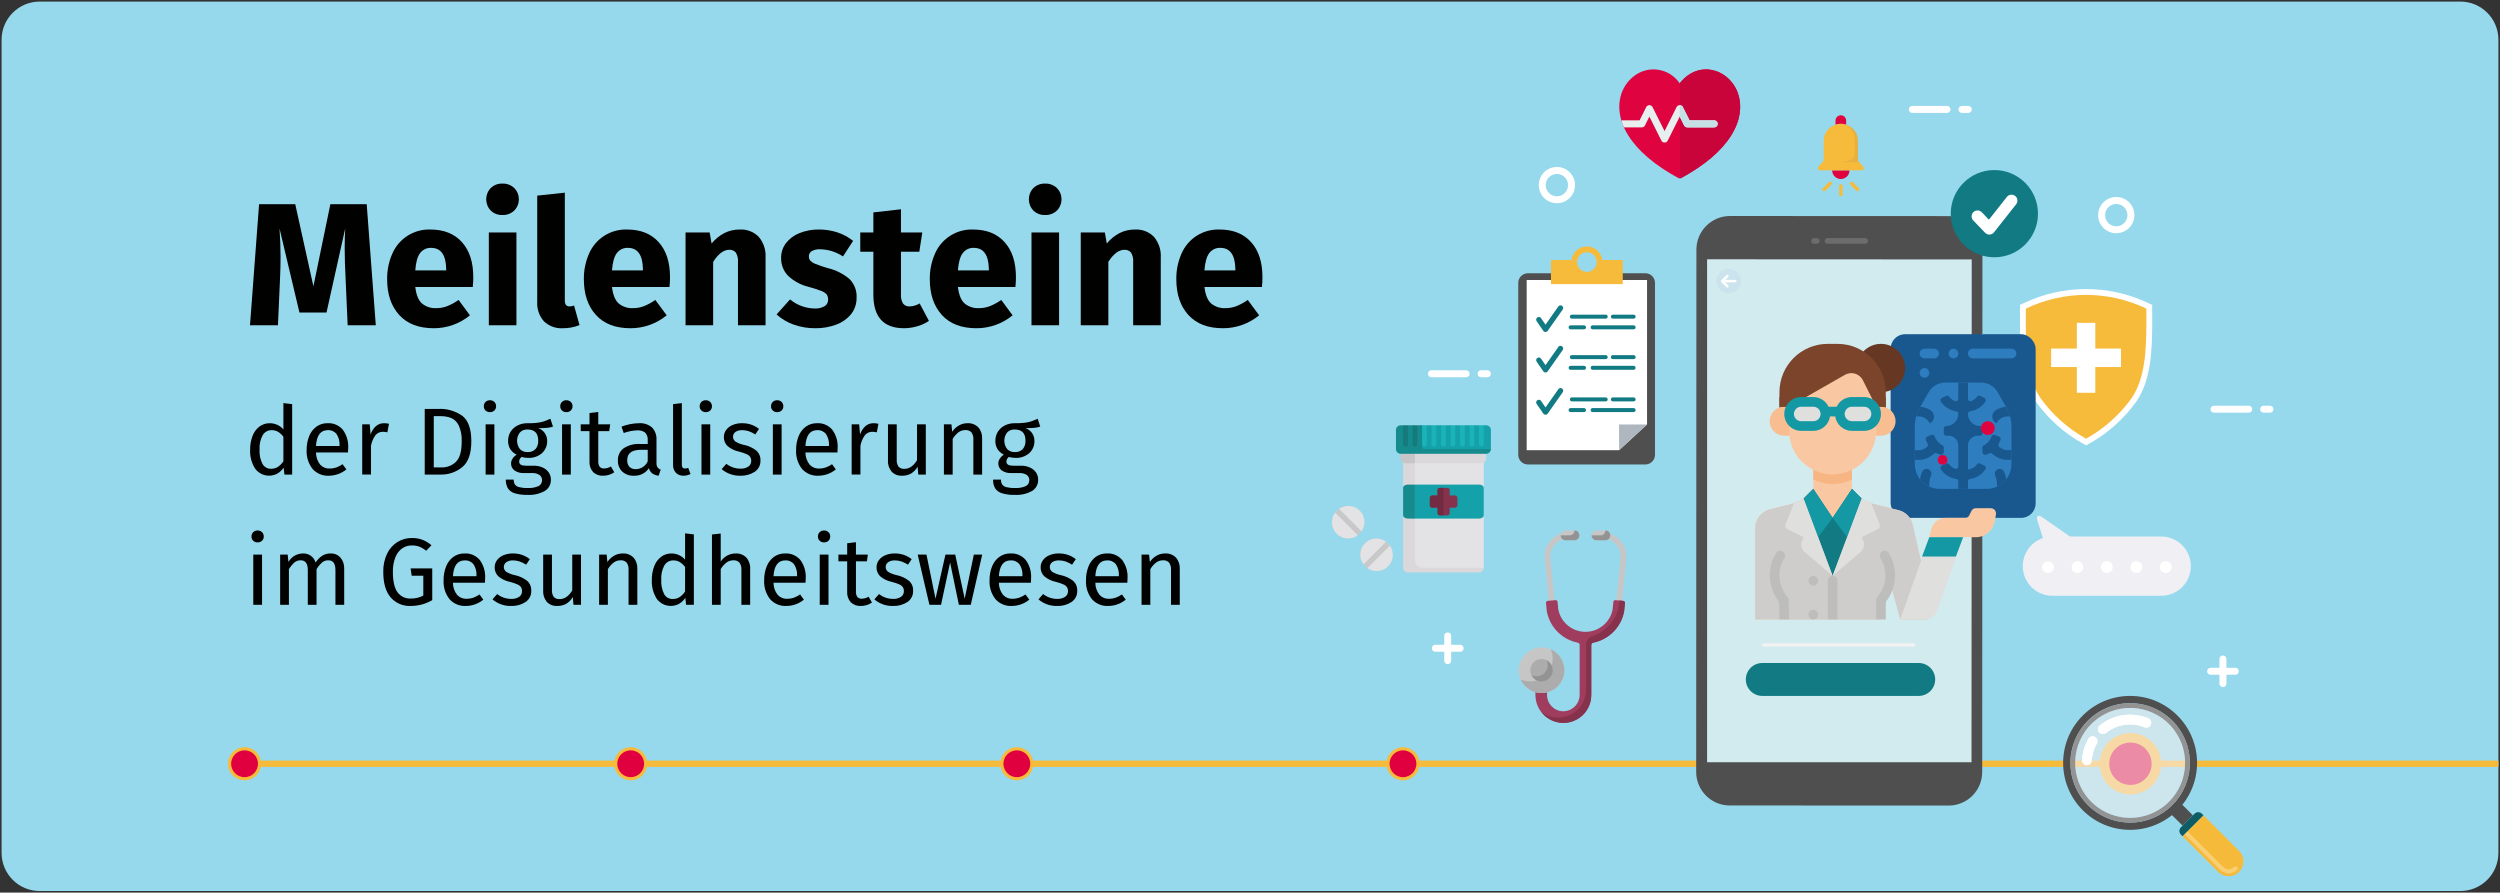 <?xml version="1.0" encoding="UTF-8"?>
<svg width="787px" height="281px" viewBox="0 0 787 281" version="1.1" xmlns="http://www.w3.org/2000/svg" xmlns:xlink="http://www.w3.org/1999/xlink">
    <rect x="0" y="0" width="787" height="281" fill="#333333" stroke="none"/>
    <title>01-slider-digitalisierung</title>
    <g id="Page-1" stroke="none" stroke-width="1" fill="none" fill-rule="evenodd">
        <g id="210813_zeitstrahl-slider-PFADE" transform="translate(-120, -556)">
            <g id="01-slider-digitalisierung" transform="translate(120.5, 556.494)">
                <g id="guertelrose-haeufigkeit" fill="#96D9ED" fill-rule="nonzero">
                    <g id="Mask">
                        <path d="M786,12 L786,268 C786,271.183 784.737,274.236 782.486,276.486 C780.236,278.737 777.183,280 774,280 L12,280 C5.373,280 0,274.627 0,268 L0,12 C0,5.375 5.375,0.006 12,1.33337785e-15 L774,1.33337785e-15 C780.627,1.33337785e-15 786,5.373 786,12 L786,12 Z" id="Path"></path>
                    </g>
                </g>
                <line x1="71.662" y1="239.935" x2="786" y2="239.935" id="Path" stroke="#F7BB3C" stroke-width="2"></line>
                <circle id="Oval" stroke="#F7BB3C" stroke-width="3" fill="#E0003F" fill-rule="nonzero" cx="670.164" cy="239.935" r="8.171"></circle>
                <g id="Group" transform="translate(78.198, 57.292)" fill="#010100" fill-rule="nonzero">
                    <path d="M39.6,44.609 L30.745,44.609 L30.085,29.704 C29.901,26.148 29.809,22.977 29.81,20.189 C29.81,18.063 29.865,16.047 29.975,14.139 L24.09,40.594 L15.565,40.594 L9.295,14.139 C9.515,17.329 9.625,20.336 9.625,23.159 C9.625,25.286 9.57,27.504 9.46,29.815 L8.8,44.61 L-1.42108547e-14,44.61 L2.86,6.494 L14.245,6.494 L19.965,32.344 L25.3,6.494 L36.74,6.494 L39.6,44.609 Z" id="Path"></path>
                    <path d="M70.125,32.564 L52.03,32.564 C52.323,35.021 53.02,36.745 54.12,37.734 C55.4,38.787 57.03,39.317 58.684,39.219 C59.85,39.221 61.006,39.006 62.094,38.587 C63.358,38.077 64.558,37.422 65.669,36.635 L69.245,41.475 C66.039,44.115 62.013,45.554 57.86,45.544 C53.129,45.544 49.499,44.151 46.969,41.364 C44.439,38.577 43.174,34.837 43.174,30.144 C43.13,27.393 43.674,24.664 44.77,22.141 C46.805,17.333 51.597,14.281 56.815,14.469 C61.031,14.469 64.331,15.789 66.714,18.429 C69.097,21.069 70.289,24.735 70.29,29.429 C70.299,30.477 70.244,31.524 70.125,32.564 L70.125,32.564 Z M61.765,26.954 C61.691,22.482 60.115,20.245 57.035,20.244 C55.668,20.178 54.359,20.797 53.542,21.894 C52.717,22.994 52.213,24.809 52.03,27.339 L61.764,27.339 L61.765,26.954 Z" id="Shape"></path>
                    <path d="M83.186,1.407 C85.13,3.372 85.13,6.536 83.186,8.502 C82.187,9.447 80.849,9.953 79.474,9.904 C78.106,9.956 76.776,9.45 75.789,8.502 C73.882,6.521 73.882,3.388 75.789,1.407 C76.775,0.458 78.106,-0.049 79.474,0.004 C80.85,-0.045 82.187,0.461 83.186,1.407 Z M83.874,15.404 L83.874,44.609 L75.184,44.609 L75.184,15.404 L83.874,15.404 Z" id="Shape"></path>
                    <path d="M92.537,43.372 C91.034,41.675 90.271,39.447 90.418,37.184 L90.418,3.8 L99.109,2.864 L99.109,36.854 C99.109,38.064 99.603,38.669 100.593,38.668 C101.083,38.673 101.57,38.58 102.024,38.394 L103.729,44.554 C102.052,45.233 100.257,45.569 98.449,45.543 C96.262,45.673 94.119,44.887 92.537,43.372 L92.537,43.372 Z" id="Path"></path>
                    <path d="M132.054,32.564 L113.96,32.564 C114.252,35.021 114.949,36.745 116.049,37.734 C117.329,38.787 118.96,39.317 120.614,39.219 C121.78,39.221 122.936,39.006 124.024,38.587 C125.287,38.077 126.487,37.422 127.599,36.635 L131.174,41.475 C127.969,44.115 123.942,45.554 119.79,45.544 C115.059,45.544 111.429,44.151 108.899,41.364 C106.369,38.577 105.104,34.837 105.104,30.144 C105.059,27.393 105.603,24.664 106.7,22.141 C108.735,17.333 113.527,14.281 118.745,14.469 C122.96,14.469 126.26,15.789 128.644,18.429 C131.028,21.069 132.22,24.736 132.219,29.429 C132.228,30.477 132.173,31.524 132.054,32.564 L132.054,32.564 Z M123.694,26.954 C123.621,22.482 122.044,20.245 118.964,20.244 C117.598,20.178 116.289,20.797 115.472,21.894 C114.647,22.994 114.143,24.809 113.959,27.339 L123.694,27.339 L123.694,26.954 Z" id="Shape"></path>
                    <path d="M160.159,16.779 C161.682,18.586 162.45,20.91 162.303,23.269 L162.303,44.609 L153.613,44.609 L153.613,24.754 C153.715,23.689 153.474,22.62 152.926,21.702 C152.411,21.109 151.647,20.793 150.863,20.849 C149.103,20.849 147.417,22.114 145.803,24.644 L145.803,44.609 L137.113,44.609 L137.113,15.404 L144.703,15.404 L145.309,18.869 C146.422,17.51 147.797,16.388 149.351,15.569 C150.863,14.821 152.531,14.444 154.218,14.469 C156.439,14.345 158.605,15.188 160.159,16.779 L160.159,16.779 Z" id="Path"></path>
                    <path d="M185.018,15.404 C186.776,15.987 188.416,16.881 189.858,18.044 L186.669,22.94 C184.533,21.513 182.032,20.73 179.464,20.685 C178.556,20.63 177.651,20.83 176.85,21.262 C176.274,21.596 175.926,22.219 175.943,22.885 C175.922,23.368 176.068,23.844 176.356,24.232 C176.826,24.712 177.4,25.079 178.033,25.305 C179.308,25.819 180.612,26.26 181.938,26.624 C184.44,27.222 186.767,28.4 188.731,30.062 C190.27,31.61 191.08,33.739 190.958,35.919 C190.998,37.778 190.396,39.595 189.254,41.062 C188.026,42.575 186.41,43.726 184.578,44.39 C182.469,45.182 180.231,45.574 177.978,45.544 C175.645,45.565 173.327,45.175 171.13,44.39 C169.148,43.695 167.324,42.611 165.768,41.2 L170.003,36.47 C172.188,38.277 174.923,39.286 177.758,39.329 C178.841,39.388 179.917,39.14 180.866,38.614 C181.586,38.194 182.018,37.413 181.992,36.579 C182.024,35.996 181.87,35.419 181.553,34.929 C181.093,34.411 180.505,34.022 179.848,33.801 C178.533,33.3 177.193,32.869 175.832,32.51 C173.398,31.924 171.161,30.71 169.343,28.989 C167.909,27.479 167.137,25.46 167.197,23.379 C167.179,21.749 167.691,20.156 168.655,18.842 C169.734,17.42 171.179,16.317 172.835,15.652 C174.831,14.829 176.975,14.426 179.133,14.469 C181.133,14.455 183.121,14.771 185.018,15.404 Z" id="Path"></path>
                    <path d="M213.727,43.234 C212.591,44.002 211.337,44.577 210.015,44.939 C208.648,45.336 207.231,45.54 205.807,45.544 C199.427,45.508 196.237,41.988 196.238,34.984 L196.238,21.454 L192.112,21.454 L192.112,15.404 L196.237,15.404 L196.237,9.079 L204.927,8.09 L204.927,15.404 L211.637,15.404 L210.703,21.454 L204.928,21.454 L204.928,34.874 C204.842,35.891 205.072,36.909 205.588,37.789 C206.097,38.408 206.879,38.737 207.678,38.669 C208.786,38.636 209.866,38.314 210.812,37.735 L213.727,43.234 Z" id="Path"></path>
                    <path d="M240.952,32.564 L222.858,32.564 C223.151,35.021 223.848,36.745 224.948,37.734 C226.228,38.787 227.858,39.317 229.512,39.219 C230.678,39.221 231.834,39.006 232.922,38.587 C234.186,38.077 235.386,37.422 236.498,36.635 L240.073,41.475 C236.867,44.115 232.841,45.554 228.688,45.544 C223.958,45.544 220.327,44.151 217.797,41.364 C215.267,38.577 214.002,34.837 214.002,30.144 C213.958,27.393 214.502,24.665 215.598,22.141 C217.634,17.334 222.426,14.281 227.643,14.469 C231.859,14.469 235.159,15.789 237.542,18.429 C239.926,21.069 241.118,24.736 241.118,29.429 C241.127,30.477 241.071,31.524 240.952,32.564 L240.952,32.564 Z M232.592,26.954 C232.519,22.482 230.943,20.245 227.863,20.244 C226.497,20.178 225.187,20.797 224.371,21.894 C223.546,22.994 223.041,24.809 222.858,27.339 L232.592,27.339 L232.592,26.954 Z" id="Shape"></path>
                    <path d="M254.014,1.407 C255.958,3.372 255.958,6.536 254.014,8.502 C253.015,9.447 251.678,9.953 250.302,9.904 C248.934,9.956 247.604,9.45 246.617,8.502 C244.711,6.521 244.711,3.388 246.617,1.407 C247.604,0.458 248.934,-0.049 250.302,0.004 C251.678,-0.045 253.015,0.461 254.014,1.407 L254.014,1.407 Z M254.702,15.404 L254.702,44.609 L246.012,44.609 L246.012,15.404 L254.702,15.404 Z" id="Shape"></path>
                    <path d="M284.566,16.779 C286.09,18.586 286.858,20.91 286.711,23.269 L286.711,44.609 L278.022,44.609 L278.022,24.754 C278.124,23.689 277.883,22.62 277.335,21.702 C276.82,21.109 276.056,20.793 275.272,20.849 C273.512,20.849 271.826,22.114 270.212,24.644 L270.212,44.609 L261.522,44.609 L261.522,15.404 L269.112,15.404 L269.718,18.869 C270.831,17.51 272.206,16.388 273.76,15.569 C275.272,14.821 276.94,14.444 278.627,14.469 C280.847,14.346 283.013,15.188 284.566,16.779 Z" id="Path"></path>
                    <path d="M318.556,32.564 L300.461,32.564 C300.754,35.021 301.451,36.745 302.551,37.734 C303.831,38.787 305.461,39.317 307.115,39.219 C308.281,39.221 309.438,39.006 310.526,38.587 C311.789,38.077 312.989,37.422 314.101,36.635 L317.676,41.475 C314.47,44.115 310.444,45.554 306.291,45.544 C301.561,45.544 297.93,44.151 295.401,41.364 C292.871,38.577 291.606,34.837 291.606,30.144 C291.561,27.393 292.105,24.664 293.201,22.141 C295.237,17.333 300.029,14.281 305.246,14.469 C309.462,14.469 312.762,15.789 315.146,18.429 C317.529,21.069 318.721,24.736 318.721,29.429 C318.73,30.477 318.675,31.524 318.556,32.564 Z M310.196,26.954 C310.122,22.482 308.546,20.245 305.466,20.244 C304.1,20.178 302.791,20.797 301.974,21.894 C301.149,22.994 300.645,24.809 300.461,27.339 L310.196,27.339 L310.196,26.954 Z" id="Shape"></path>
                    <path d="M13.275,69.439 L13.275,91.609 L10.845,91.609 L10.574,89.419 C10.084,90.191 9.416,90.834 8.625,91.294 C6.234,92.613 3.234,91.952 1.619,89.749 C0.486,87.972 -0.064,85.885 0.045,83.779 C0.019,82.305 0.273,80.839 0.795,79.459 C1.226,78.293 1.974,77.269 2.954,76.504 C3.905,75.791 5.067,75.417 6.255,75.44 C7.89,75.446 9.442,76.157 10.515,77.39 L10.515,69.11 L13.275,69.439 Z M8.775,89.194 C9.458,88.722 10.048,88.127 10.515,87.439 L10.515,79.699 C10.063,79.083 9.498,78.558 8.85,78.154 C8.245,77.8 7.555,77.619 6.855,77.629 C5.703,77.592 4.621,78.176 4.02,79.159 C3.26,80.553 2.911,82.134 3.015,83.719 C2.911,85.295 3.233,86.869 3.945,88.279 C4.488,89.236 5.516,89.813 6.615,89.779 C7.377,89.8 8.128,89.597 8.775,89.194 Z" id="Shape"></path>
                    <path d="M30.855,84.649 L20.775,84.649 C20.768,86.042 21.233,87.395 22.094,88.489 C22.849,89.307 23.922,89.756 25.034,89.719 C25.748,89.727 26.458,89.615 27.134,89.389 C27.848,89.131 28.524,88.778 29.144,88.339 L30.344,89.989 C28.787,91.265 26.838,91.964 24.824,91.969 C22.869,92.073 20.974,91.277 19.679,89.809 C18.366,88.117 17.711,86.006 17.834,83.869 C17.807,82.375 18.077,80.891 18.629,79.503 C19.096,78.316 19.886,77.282 20.909,76.519 C21.927,75.79 23.153,75.411 24.404,75.439 C26.251,75.328 28.041,76.095 29.234,77.509 C30.441,79.167 31.034,81.192 30.914,83.238 C30.914,83.699 30.895,84.169 30.855,84.649 Z M28.184,82.429 C28.268,81.17 27.941,79.918 27.254,78.859 C26.583,78.015 25.54,77.555 24.464,77.629 C22.204,77.629 20.974,79.289 20.774,82.609 L28.183,82.609 L28.184,82.429 Z" id="Shape"></path>
                    <path d="M43.755,75.619 L43.245,78.319 C42.794,78.203 42.33,78.142 41.865,78.139 C40.949,78.109 40.073,78.509 39.495,79.219 C38.774,80.216 38.292,81.365 38.086,82.578 L38.086,91.608 L35.325,91.608 L35.325,75.798 L37.695,75.798 L37.965,79.008 C38.285,77.981 38.875,77.059 39.675,76.338 C40.378,75.744 41.274,75.424 42.195,75.438 C42.72,75.434 43.245,75.495 43.755,75.619 Z" id="Path"></path>
                    <path d="M66.839,73.114 C68.729,74.564 69.674,77.249 69.674,81.169 C69.674,84.989 68.729,87.684 66.839,89.254 C64.902,90.841 62.458,91.677 59.955,91.609 L55.005,91.609 L55.005,70.939 L59.325,70.939 C62.002,70.806 64.647,71.571 66.839,73.114 L66.839,73.114 Z M57.854,73.219 L57.854,89.359 L60.165,89.359 C61.9,89.43 63.59,88.791 64.845,87.589 C66.045,86.409 66.645,84.269 66.645,81.169 C66.736,79.444 66.417,77.722 65.715,76.144 C65.23,75.106 64.389,74.275 63.345,73.804 C62.263,73.392 61.112,73.193 59.955,73.219 L57.854,73.219 Z" id="Shape"></path>
                    <path d="M76.935,68.749 C77.293,69.105 77.489,69.594 77.475,70.099 C77.491,70.601 77.295,71.085 76.935,71.434 C76.555,71.792 76.047,71.981 75.525,71.959 C75.013,71.978 74.515,71.788 74.145,71.434 C73.785,71.085 73.589,70.601 73.605,70.099 C73.591,69.594 73.786,69.105 74.145,68.749 C74.511,68.386 75.01,68.191 75.525,68.209 C76.049,68.187 76.559,68.383 76.935,68.749 L76.935,68.749 Z M76.935,75.8 L76.935,91.61 L74.174,91.61 L74.174,75.8 L76.935,75.8 Z" id="Shape"></path>
                    <path d="M95.383,76.519 C94.741,76.728 94.077,76.859 93.403,76.909 C92.683,76.97 91.803,77 90.763,76.999 C92.452,77.594 93.574,79.199 93.552,80.989 C93.601,82.453 93.01,83.866 91.933,84.859 C90.712,85.91 89.132,86.447 87.523,86.359 C86.842,86.365 86.163,86.264 85.513,86.059 C85.271,86.222 85.075,86.444 84.943,86.704 C84.807,86.958 84.735,87.241 84.733,87.529 C84.733,88.389 85.423,88.819 86.803,88.819 L89.323,88.819 C90.293,88.801 91.256,88.995 92.143,89.389 C92.909,89.724 93.567,90.264 94.047,90.949 C94.498,91.612 94.734,92.397 94.723,93.199 C94.776,94.637 94.055,95.994 92.832,96.754 C91.149,97.688 89.233,98.12 87.312,97.999 C85.947,98.046 84.584,97.869 83.277,97.474 C82.408,97.216 81.658,96.658 81.162,95.899 C80.711,95.073 80.493,94.14 80.532,93.199 L83.022,93.199 C82.994,93.728 83.119,94.254 83.381,94.715 C83.699,95.137 84.156,95.435 84.671,95.555 C85.533,95.773 86.422,95.869 87.311,95.84 C88.529,95.925 89.749,95.714 90.866,95.225 C91.547,94.866 91.961,94.148 91.932,93.379 C91.967,92.71 91.648,92.071 91.091,91.699 C90.385,91.281 89.57,91.082 88.751,91.129 L86.261,91.129 C85.178,91.206 84.101,90.904 83.216,90.274 C82.553,89.761 82.171,88.967 82.181,88.129 C82.185,87.596 82.341,87.076 82.631,86.629 C82.966,86.114 83.406,85.675 83.921,85.34 C83.094,84.943 82.393,84.325 81.896,83.555 C81.445,82.766 81.222,81.867 81.251,80.959 C81.236,79.952 81.512,78.963 82.046,78.109 C82.581,77.265 83.338,76.585 84.236,76.144 C85.2,75.666 86.264,75.425 87.34,75.439 C88.382,75.468 89.425,75.423 90.46,75.304 C91.168,75.223 91.867,75.073 92.545,74.854 C93.095,74.664 93.77,74.389 94.57,74.029 L95.383,76.519 Z M84.928,78.394 C83.783,79.926 83.79,82.03 84.944,83.554 C85.579,84.227 86.48,84.584 87.404,84.529 C88.327,84.591 89.232,84.246 89.879,83.584 C90.488,82.838 90.794,81.89 90.734,80.929 C90.734,78.589 89.604,77.419 87.343,77.418 C86.433,77.366 85.546,77.724 84.928,78.394 Z" id="Shape"></path>
                    <path d="M100.995,68.749 C101.353,69.105 101.548,69.594 101.535,70.099 C101.55,70.6 101.354,71.085 100.995,71.434 C100.614,71.792 100.106,71.981 99.585,71.959 C99.073,71.978 98.575,71.788 98.205,71.434 C97.845,71.085 97.649,70.601 97.665,70.099 C97.651,69.594 97.846,69.105 98.205,68.749 C98.571,68.386 99.07,68.191 99.585,68.209 C100.109,68.187 100.619,68.383 100.995,68.749 L100.995,68.749 Z M100.995,75.8 L100.995,91.61 L98.234,91.61 L98.234,75.8 L100.995,75.8 Z" id="Shape"></path>
                    <path d="M114.674,90.889 C113.636,91.609 112.398,91.987 111.134,91.969 C109.974,92.038 108.838,91.619 108,90.814 C107.195,89.893 106.79,88.689 106.875,87.469 L106.875,77.929 L104.114,77.929 L104.114,75.799 L106.875,75.799 L106.875,72.229 L109.635,71.899 L109.635,75.799 L113.385,75.799 L113.085,77.929 L109.635,77.929 L109.635,87.349 C109.583,87.976 109.735,88.602 110.069,89.135 C110.44,89.538 110.979,89.744 111.524,89.689 C112.266,89.654 112.987,89.438 113.625,89.059 L114.674,90.889 Z" id="Path"></path>
                    <path d="M128.294,89.344 C128.544,89.676 128.89,89.922 129.285,90.05 L128.655,91.97 C127.947,91.91 127.266,91.672 126.674,91.28 C126.131,90.856 125.741,90.266 125.564,89.6 C124.526,91.17 122.734,92.072 120.855,91.97 C119.497,92.044 118.167,91.568 117.165,90.65 C116.252,89.739 115.762,88.488 115.814,87.2 C115.735,85.687 116.416,84.235 117.63,83.33 C119.156,82.341 120.959,81.867 122.775,81.98 L125.205,81.98 L125.205,80.81 C125.292,79.93 124.997,79.056 124.395,78.41 C123.681,77.875 122.796,77.619 121.906,77.69 C120.45,77.745 119.013,78.029 117.645,78.53 L116.955,76.52 C118.698,75.842 120.546,75.476 122.415,75.44 C123.932,75.321 125.433,75.812 126.585,76.805 C127.558,77.856 128.057,79.26 127.965,80.69 L127.965,87.92 C127.929,88.417 128.044,88.914 128.294,89.344 L128.294,89.344 Z M125.204,87.439 L125.204,83.809 L123.135,83.809 C120.215,83.809 118.754,84.889 118.754,87.049 C118.697,87.822 118.945,88.587 119.445,89.179 C119.994,89.693 120.734,89.954 121.484,89.899 C123.099,89.879 124.553,88.917 125.205,87.439 L125.204,87.439 Z" id="Shape"></path>
                    <path d="M134.069,91.054 C133.445,90.351 133.126,89.428 133.184,88.489 L133.184,69.439 L135.944,69.109 L135.944,88.429 C135.918,88.765 135.996,89.1 136.169,89.389 C136.36,89.607 136.646,89.719 136.934,89.689 C137.283,89.694 137.629,89.633 137.954,89.509 L138.675,91.429 C138.002,91.792 137.249,91.978 136.484,91.969 C135.587,92.016 134.71,91.685 134.069,91.054 Z" id="Path"></path>
                    <path d="M144.884,68.749 C145.243,69.105 145.438,69.594 145.424,70.099 C145.44,70.6 145.244,71.085 144.884,71.434 C144.504,71.792 143.996,71.981 143.474,71.959 C142.962,71.978 142.465,71.788 142.094,71.434 C141.734,71.085 141.538,70.601 141.554,70.099 C141.54,69.594 141.736,69.105 142.094,68.749 C142.46,68.386 142.96,68.191 143.474,68.209 C143.999,68.187 144.508,68.383 144.884,68.749 L144.884,68.749 Z M144.884,75.8 L144.884,91.61 L142.124,91.61 L142.124,75.8 L144.884,75.8 Z" id="Shape"></path>
                    <path d="M157.784,75.889 C158.671,76.204 159.502,76.66 160.244,77.239 L159.074,78.979 C158.432,78.558 157.742,78.216 157.019,77.959 C156.357,77.738 155.663,77.626 154.964,77.629 C154.213,77.589 153.469,77.783 152.833,78.185 C152.352,78.533 152.063,79.087 152.054,79.681 C152.046,80.275 152.318,80.838 152.788,81.2 C153.608,81.697 154.506,82.052 155.444,82.25 C156.88,82.537 158.231,83.154 159.389,84.05 C160.272,84.84 160.752,85.986 160.694,87.17 C160.762,88.597 160.072,89.954 158.878,90.74 C157.563,91.59 156.019,92.019 154.454,91.97 C152.275,92.047 150.146,91.309 148.484,89.9 L149.954,88.22 C151.22,89.214 152.784,89.752 154.394,89.749 C155.265,89.795 156.13,89.57 156.868,89.104 C157.456,88.717 157.802,88.053 157.783,87.349 C157.805,86.891 157.69,86.437 157.453,86.044 C157.159,85.656 156.765,85.356 156.313,85.175 C155.546,84.847 154.753,84.581 153.943,84.379 C152.598,84.108 151.343,83.499 150.299,82.609 C149.547,81.866 149.14,80.844 149.174,79.789 C149.169,78.984 149.426,78.199 149.908,77.554 C150.433,76.858 151.138,76.318 151.948,75.994 C152.875,75.613 153.87,75.424 154.873,75.439 C155.861,75.425 156.846,75.577 157.784,75.889 Z" id="Path"></path>
                    <path d="M167.354,68.749 C167.712,69.105 167.908,69.594 167.894,70.099 C167.91,70.6 167.714,71.085 167.354,71.434 C166.974,71.792 166.465,71.981 165.944,71.959 C165.432,71.978 164.934,71.788 164.564,71.434 C164.204,71.085 164.008,70.601 164.024,70.099 C164.01,69.594 164.205,69.105 164.564,68.749 C164.93,68.386 165.429,68.191 165.944,68.209 C166.468,68.187 166.978,68.383 167.354,68.749 L167.354,68.749 Z M167.354,75.8 L167.354,91.61 L164.593,91.61 L164.593,75.8 L167.354,75.8 Z" id="Shape"></path>
                    <path d="M184.934,84.649 L174.854,84.649 C174.847,86.042 175.312,87.395 176.173,88.489 C176.928,89.307 178.001,89.756 179.113,89.719 C179.827,89.727 180.537,89.615 181.214,89.389 C181.927,89.131 182.604,88.778 183.224,88.339 L184.423,89.989 C182.867,91.265 180.917,91.964 178.904,91.969 C176.948,92.073 175.053,91.277 173.758,89.809 C172.445,88.117 171.79,86.006 171.913,83.869 C171.886,82.375 172.156,80.891 172.708,79.503 C173.175,78.316 173.965,77.282 174.988,76.519 C176.006,75.79 177.232,75.411 178.483,75.439 C180.33,75.328 182.12,76.095 183.313,77.509 C184.52,79.167 185.113,81.192 184.993,83.238 C184.994,83.699 184.974,84.169 184.934,84.649 Z M182.263,82.429 C182.347,81.17 182.021,79.918 181.333,78.859 C180.662,78.015 179.619,77.555 178.543,77.629 C176.283,77.629 175.053,79.289 174.853,82.609 L182.262,82.609 L182.263,82.429 Z" id="Shape"></path>
                    <path d="M197.833,75.619 L197.323,78.319 C196.872,78.203 196.408,78.142 195.943,78.139 C195.028,78.109 194.151,78.509 193.573,79.219 C192.852,80.216 192.37,81.365 192.164,82.578 L192.164,91.608 L189.403,91.608 L189.403,75.798 L191.773,75.798 L192.043,79.008 C192.363,77.981 192.954,77.059 193.753,76.338 C194.457,75.744 195.352,75.424 196.273,75.438 C196.799,75.434 197.323,75.495 197.833,75.619 Z" id="Path"></path>
                    <path d="M212.744,91.609 L210.374,91.609 L210.164,89.149 C209.665,90.026 208.953,90.764 208.094,91.294 C207.22,91.767 206.237,92 205.244,91.969 C204.032,92.037 202.851,91.577 202.004,90.709 C201.169,89.714 200.75,88.435 200.834,87.139 L200.834,75.799 L203.594,75.799 L203.594,86.839 C203.518,87.647 203.719,88.456 204.164,89.134 C204.651,89.627 205.333,89.874 206.023,89.809 C207.563,89.809 208.883,88.899 209.983,87.079 L209.983,75.8 L212.744,75.8 L212.744,91.609 Z" id="Path"></path>
                    <path d="M229.257,76.729 C230.109,77.705 230.545,78.976 230.472,80.269 L230.472,91.609 L227.712,91.609 L227.712,80.659 C227.794,79.819 227.57,78.978 227.082,78.289 C226.591,77.801 225.913,77.55 225.222,77.6 C224.423,77.587 223.642,77.84 223.002,78.32 C222.28,78.893 221.669,79.595 221.202,80.39 L221.202,91.61 L218.442,91.61 L218.442,75.8 L220.812,75.8 L221.052,78.14 C221.584,77.327 222.298,76.649 223.137,76.16 C223.972,75.679 224.92,75.43 225.882,75.44 C227.14,75.368 228.368,75.838 229.257,76.729 Z" id="Path"></path>
                    <path d="M248.772,76.519 C248.13,76.728 247.466,76.859 246.792,76.909 C246.072,76.97 245.192,77 244.152,76.999 C245.841,77.594 246.963,79.199 246.941,80.989 C246.99,82.453 246.399,83.866 245.322,84.859 C244.101,85.91 242.521,86.447 240.912,86.359 C240.231,86.365 239.552,86.264 238.902,86.059 C238.66,86.222 238.464,86.444 238.332,86.704 C238.196,86.958 238.124,87.241 238.122,87.529 C238.122,88.389 238.812,88.819 240.192,88.819 L242.712,88.819 C243.683,88.801 244.645,88.995 245.532,89.389 C246.298,89.724 246.957,90.264 247.437,90.949 C247.888,91.612 248.124,92.397 248.112,93.199 C248.166,94.637 247.444,95.994 246.222,96.754 C244.539,97.688 242.623,98.12 240.702,97.999 C239.338,98.046 237.974,97.869 236.667,97.474 C235.798,97.216 235.048,96.658 234.552,95.899 C234.101,95.073 233.883,94.14 233.922,93.199 L236.412,93.199 C236.384,93.728 236.509,94.254 236.771,94.715 C237.089,95.137 237.546,95.435 238.061,95.555 C238.924,95.773 239.813,95.869 240.702,95.84 C241.919,95.925 243.139,95.714 244.257,95.225 C244.937,94.866 245.352,94.148 245.322,93.379 C245.358,92.71 245.038,92.071 244.481,91.699 C243.775,91.281 242.961,91.082 242.141,91.129 L239.652,91.129 C238.568,91.206 237.492,90.904 236.606,90.274 C235.944,89.761 235.561,88.967 235.572,88.129 C235.576,87.596 235.731,87.076 236.021,86.629 C236.357,86.114 236.796,85.675 237.311,85.34 C236.484,84.943 235.784,84.325 235.287,83.555 C234.836,82.766 234.612,81.867 234.641,80.959 C234.626,79.952 234.902,78.963 235.436,78.109 C235.971,77.265 236.729,76.585 237.626,76.144 C238.59,75.666 239.654,75.425 240.731,75.439 C241.772,75.468 242.815,75.423 243.851,75.304 C244.559,75.223 245.257,75.073 245.936,74.854 C246.485,74.664 247.161,74.389 247.961,74.029 L248.772,76.519 Z M238.317,78.394 C237.172,79.926 237.179,82.03 238.333,83.554 C238.968,84.227 239.869,84.584 240.793,84.529 C241.716,84.591 242.621,84.246 243.268,83.584 C243.878,82.838 244.183,81.89 244.123,80.929 C244.123,78.589 242.993,77.419 240.732,77.418 C239.822,77.365 238.935,77.724 238.317,78.394 L238.317,78.394 Z" id="Shape"></path>
                    <path d="M3.795,109.749 C4.154,110.105 4.349,110.594 4.335,111.099 C4.351,111.6 4.155,112.085 3.795,112.434 C3.415,112.792 2.907,112.981 2.385,112.959 C1.873,112.978 1.376,112.788 1.005,112.434 C0.645,112.085 0.449,111.601 0.465,111.099 C0.451,110.594 0.647,110.105 1.005,109.749 C1.371,109.386 1.871,109.191 2.385,109.209 C2.91,109.187 3.42,109.383 3.795,109.749 L3.795,109.749 Z M3.795,116.8 L3.795,132.609 L1.035,132.609 L1.035,116.8 L3.795,116.8 Z" id="Shape"></path>
                    <path d="M28.485,117.744 C29.306,118.729 29.723,119.989 29.655,121.269 L29.655,132.609 L26.895,132.609 L26.895,121.659 C26.895,119.619 26.155,118.599 24.675,118.599 C23.955,118.578 23.252,118.817 22.695,119.273 C22.015,119.89 21.429,120.603 20.955,121.389 L20.955,132.608 L18.195,132.608 L18.195,121.658 C18.195,119.618 17.455,118.598 15.975,118.598 C15.243,118.574 14.528,118.819 13.965,119.287 C13.297,119.902 12.721,120.609 12.255,121.388 L12.255,132.607 L9.495,132.607 L9.495,116.8 L11.865,116.8 L12.105,119.11 C13.04,117.471 14.777,116.453 16.665,116.44 C18.492,116.359 20.139,117.535 20.655,119.29 C21.192,118.455 21.891,117.736 22.71,117.175 C23.503,116.673 24.427,116.417 25.365,116.44 C26.547,116.39 27.69,116.868 28.485,117.744 Z" id="Path"></path>
                    <path d="M54.3,112.135 C55.332,112.554 56.289,113.136 57.135,113.859 L55.455,115.599 C54.817,115.06 54.098,114.625 53.324,114.309 C52.555,114.034 51.742,113.901 50.925,113.918 C49.887,113.912 48.871,114.209 48,114.774 C47.023,115.451 46.266,116.4 45.824,117.504 C45.216,119.014 44.93,120.633 44.984,122.26 C44.984,125.159 45.46,127.279 46.41,128.619 C47.376,129.968 48.968,130.727 50.625,130.629 C51.994,130.665 53.348,130.345 54.555,129.699 L54.555,123.459 L50.895,123.459 L50.565,121.149 L57.376,121.149 L57.376,131.139 C55.326,132.334 52.998,132.965 50.626,132.969 C48.193,133.094 45.839,132.086 44.251,130.239 C42.72,128.419 41.955,125.76 41.956,122.26 C41.902,120.266 42.318,118.287 43.17,116.484 C43.888,114.977 45.023,113.707 46.44,112.824 C47.791,112 49.344,111.569 50.926,111.579 C52.075,111.554 53.22,111.742 54.3,112.135 L54.3,112.135 Z" id="Path"></path>
                    <path d="M73.965,125.649 L63.885,125.649 C63.878,127.041 64.343,128.395 65.205,129.489 C65.959,130.307 67.033,130.756 68.145,130.719 C68.859,130.726 69.568,130.614 70.245,130.389 C70.959,130.13 71.635,129.777 72.255,129.339 L73.455,130.988 C71.898,132.264 69.949,132.964 67.936,132.968 C65.981,133.072 64.085,132.277 62.79,130.808 C61.477,129.116 60.822,127.006 60.946,124.868 C60.918,123.375 61.188,121.891 61.74,120.503 C62.207,119.315 62.997,118.281 64.02,117.518 C65.038,116.79 66.264,116.411 67.516,116.438 C69.362,116.328 71.152,117.095 72.346,118.508 C73.552,120.166 74.146,122.191 74.025,124.238 C74.025,124.699 74.005,125.169 73.965,125.649 Z M71.294,123.429 C71.378,122.17 71.052,120.918 70.365,119.859 C69.694,119.015 68.65,118.555 67.575,118.629 C65.314,118.629 64.085,120.289 63.885,123.609 L71.294,123.609 L71.294,123.429 Z" id="Shape"></path>
                    <path d="M85.634,116.889 C86.522,117.204 87.352,117.66 88.094,118.239 L86.924,119.979 C86.283,119.558 85.593,119.216 84.87,118.959 C84.207,118.738 83.513,118.626 82.815,118.629 C82.064,118.589 81.319,118.783 80.684,119.185 C80.203,119.533 79.914,120.087 79.905,120.681 C79.896,121.275 80.168,121.838 80.639,122.2 C81.459,122.697 82.357,123.052 83.294,123.25 C84.731,123.537 86.081,124.154 87.24,125.05 C88.123,125.84 88.602,126.986 88.544,128.169 C88.612,129.596 87.922,130.953 86.729,131.739 C85.413,132.59 83.87,133.019 82.304,132.969 C80.126,133.047 77.997,132.309 76.334,130.899 L77.804,129.219 C79.07,130.213 80.634,130.752 82.244,130.748 C83.116,130.795 83.98,130.569 84.719,130.104 C85.307,129.717 85.653,129.053 85.634,128.349 C85.655,127.891 85.54,127.437 85.304,127.044 C85.01,126.656 84.616,126.356 84.164,126.175 C83.396,125.847 82.604,125.581 81.794,125.379 C80.448,125.108 79.194,124.499 78.149,123.609 C77.398,122.866 76.99,121.844 77.024,120.789 C77.019,119.984 77.277,119.199 77.758,118.554 C78.283,117.858 78.989,117.318 79.799,116.994 C80.726,116.613 81.721,116.424 82.723,116.439 C83.712,116.425 84.696,116.577 85.634,116.889 L85.634,116.889 Z" id="Path"></path>
                    <path d="M104.205,132.609 L101.835,132.609 L101.625,130.149 C101.126,131.026 100.414,131.763 99.555,132.293 C98.681,132.767 97.698,133 96.705,132.969 C95.493,133.036 94.312,132.576 93.464,131.708 C92.63,130.713 92.211,129.435 92.294,128.139 L92.294,116.8 L95.054,116.8 L95.054,127.84 C94.979,128.647 95.18,129.456 95.624,130.135 C96.112,130.627 96.794,130.875 97.484,130.809 C99.024,130.809 100.344,129.899 101.444,128.079 L101.444,116.8 L104.204,116.8 L104.205,132.609 Z" id="Path"></path>
                    <path d="M120.719,117.729 C121.571,118.705 122.007,119.976 121.934,121.269 L121.934,132.609 L119.174,132.609 L119.174,121.659 C119.256,120.819 119.032,119.977 118.544,119.289 C118.053,118.801 117.375,118.549 116.684,118.599 C115.885,118.586 115.104,118.839 114.464,119.319 C113.742,119.892 113.131,120.594 112.664,121.389 L112.664,132.608 L109.903,132.608 L109.903,116.8 L112.273,116.8 L112.513,119.14 C113.045,118.327 113.759,117.649 114.598,117.16 C115.433,116.679 116.38,116.43 117.343,116.44 C118.601,116.368 119.83,116.837 120.719,117.729 Z" id="Path"></path>
                    <path d="M139.724,110.439 L139.724,132.609 L137.294,132.609 L137.024,130.419 C136.534,131.191 135.866,131.834 135.075,132.294 C132.683,133.613 129.684,132.952 128.069,130.749 C126.936,128.971 126.386,126.885 126.495,124.78 C126.469,123.305 126.723,121.839 127.245,120.46 C127.676,119.293 128.424,118.27 129.404,117.504 C130.355,116.792 131.517,116.417 132.705,116.44 C134.339,116.446 135.892,117.157 136.965,118.39 L136.965,110.11 L139.724,110.439 Z M135.224,130.194 C135.908,129.721 136.497,129.126 136.964,128.439 L136.964,120.699 C136.513,120.082 135.948,119.558 135.299,119.154 C134.695,118.8 134.005,118.618 133.304,118.628 C132.153,118.592 131.07,119.176 130.469,120.158 C129.709,121.553 129.36,123.134 129.464,124.718 C129.361,126.294 129.682,127.868 130.394,129.278 C130.937,130.234 131.965,130.812 133.064,130.778 C133.826,130.799 134.577,130.596 135.224,130.194 L135.224,130.194 Z" id="Shape"></path>
                    <path d="M156.239,117.729 C157.091,118.705 157.527,119.976 157.454,121.269 L157.454,132.609 L154.694,132.609 L154.694,121.659 C154.777,120.816 154.547,119.973 154.048,119.289 C153.55,118.802 152.868,118.551 152.173,118.599 C151.383,118.589 150.613,118.843 149.983,119.319 C149.266,119.886 148.656,120.577 148.183,121.359 L148.183,132.609 L145.423,132.609 L145.423,110.469 L148.184,110.169 L148.184,118.989 C149.213,117.403 150.973,116.443 152.864,116.439 C154.122,116.368 155.35,116.837 156.239,117.729 Z" id="Path"></path>
                    <path d="M174.884,125.649 L164.804,125.649 C164.797,127.041 165.262,128.395 166.124,129.489 C166.878,130.307 167.951,130.756 169.064,130.719 C169.777,130.726 170.487,130.614 171.164,130.389 C171.878,130.13 172.554,129.777 173.174,129.339 L174.374,130.988 C172.817,132.264 170.867,132.964 168.854,132.968 C166.899,133.072 165.003,132.277 163.708,130.808 C162.395,129.116 161.74,127.006 161.863,124.868 C161.836,123.375 162.106,121.891 162.658,120.503 C163.125,119.315 163.915,118.281 164.938,117.518 C165.956,116.79 167.182,116.411 168.434,116.438 C170.28,116.328 172.07,117.095 173.263,118.508 C174.47,120.166 175.064,122.191 174.944,124.238 C174.944,124.699 174.924,125.169 174.884,125.649 Z M172.213,123.429 C172.297,122.17 171.971,120.918 171.283,119.859 C170.613,119.015 169.569,118.555 168.493,118.629 C166.233,118.629 165.003,120.289 164.803,123.609 L172.213,123.609 L172.213,123.429 Z" id="Shape"></path>
                    <path d="M182.114,109.749 C182.472,110.105 182.667,110.594 182.654,111.099 C182.669,111.6 182.473,112.085 182.114,112.434 C181.734,112.792 181.225,112.981 180.704,112.959 C180.192,112.978 179.694,112.788 179.324,112.434 C178.964,112.085 178.768,111.601 178.784,111.099 C178.77,110.594 178.965,110.105 179.324,109.749 C179.69,109.386 180.189,109.191 180.704,109.209 C181.228,109.187 181.738,109.383 182.114,109.749 Z M182.114,116.8 L182.114,132.609 L179.353,132.609 L179.353,116.8 L182.114,116.8 Z" id="Shape"></path>
                    <path d="M195.793,131.889 C194.755,132.609 193.517,132.986 192.254,132.969 C191.093,133.037 189.957,132.619 189.119,131.814 C188.314,130.893 187.909,129.689 187.994,128.469 L187.994,118.929 L185.233,118.929 L185.233,116.799 L187.994,116.799 L187.994,113.229 L190.754,112.899 L190.754,116.799 L194.504,116.799 L194.204,118.929 L190.754,118.929 L190.754,128.348 C190.702,128.975 190.854,129.601 191.188,130.134 C191.559,130.537 192.098,130.743 192.643,130.688 C193.385,130.654 194.106,130.437 194.744,130.058 L195.793,131.889 Z" id="Path"></path>
                    <path d="M205.843,116.889 C206.731,117.204 207.561,117.66 208.303,118.239 L207.133,119.979 C206.492,119.558 205.802,119.216 205.079,118.959 C204.417,118.738 203.722,118.626 203.024,118.629 C202.273,118.589 201.528,118.783 200.893,119.185 C200.412,119.533 200.123,120.087 200.114,120.681 C200.105,121.275 200.377,121.838 200.848,122.2 C201.668,122.697 202.566,123.052 203.504,123.25 C204.94,123.537 206.29,124.154 207.449,125.05 C208.332,125.84 208.811,126.986 208.754,128.169 C208.821,129.596 208.131,130.953 206.938,131.739 C205.623,132.59 204.079,133.019 202.513,132.969 C200.335,133.047 198.206,132.309 196.543,130.899 L198.013,129.219 C199.279,130.213 200.843,130.752 202.453,130.748 C203.325,130.795 204.189,130.569 204.928,130.104 C205.516,129.717 205.862,129.053 205.843,128.349 C205.864,127.891 205.749,127.437 205.513,127.044 C205.219,126.656 204.825,126.356 204.373,126.175 C203.605,125.847 202.813,125.581 202.003,125.379 C200.657,125.108 199.403,124.499 198.358,123.609 C197.607,122.866 197.199,121.844 197.233,120.789 C197.228,119.984 197.486,119.199 197.968,118.554 C198.492,117.858 199.198,117.318 200.008,116.994 C200.935,116.613 201.93,116.425 202.932,116.439 C203.921,116.425 204.905,116.577 205.843,116.889 Z" id="Path"></path>
                    <polygon id="Path" points="230.504 116.8 226.903 132.609 223.153 132.609 220.393 119.289 217.543 132.609 213.883 132.609 210.193 116.8 212.954 116.8 215.804 130.689 218.924 116.8 222.014 116.8 224.984 130.689 227.864 116.8"></polygon>
                    <path d="M245.833,125.649 L235.754,125.649 C235.746,127.041 236.211,128.395 237.073,129.489 C237.827,130.307 238.901,130.756 240.013,130.719 C240.726,130.726 241.436,130.614 242.113,130.389 C242.827,130.13 243.503,129.777 244.123,129.339 L245.323,130.988 C243.766,132.264 241.816,132.964 239.803,132.968 C237.848,133.072 235.953,132.277 234.658,130.808 C233.345,129.116 232.69,127.006 232.813,124.868 C232.786,123.375 233.056,121.891 233.608,120.503 C234.075,119.315 234.865,118.281 235.888,117.518 C236.905,116.79 238.132,116.411 239.383,116.438 C241.229,116.328 243.02,117.095 244.213,118.508 C245.419,120.166 246.013,122.191 245.893,124.238 C245.893,124.699 245.873,125.169 245.833,125.649 Z M243.163,123.429 C243.246,122.17 242.92,120.918 242.233,119.859 C241.562,119.015 240.518,118.555 239.443,118.629 C237.183,118.629 235.953,120.289 235.753,123.609 L243.162,123.609 L243.163,123.429 Z" id="Shape"></path>
                    <path d="M257.503,116.889 C258.391,117.204 259.221,117.66 259.964,118.239 L258.793,119.979 C258.152,119.558 257.462,119.216 256.739,118.959 C256.077,118.738 255.382,118.626 254.684,118.629 C253.933,118.589 253.188,118.783 252.553,119.185 C252.072,119.533 251.783,120.087 251.774,120.681 C251.765,121.275 252.038,121.838 252.508,122.2 C253.328,122.697 254.226,123.052 255.164,123.25 C256.6,123.537 257.951,124.154 259.109,125.05 C259.992,125.84 260.471,126.986 260.414,128.169 C260.481,129.596 259.791,130.953 258.598,131.739 C257.283,132.59 255.739,133.019 254.173,132.969 C251.995,133.047 249.866,132.309 248.203,130.899 L249.673,129.219 C250.94,130.213 252.504,130.752 254.113,130.748 C254.985,130.795 255.85,130.57 256.588,130.104 C257.176,129.717 257.522,129.053 257.503,128.349 C257.525,127.891 257.41,127.437 257.173,127.044 C256.879,126.656 256.485,126.356 256.033,126.175 C255.265,125.847 254.473,125.581 253.663,125.379 C252.318,125.108 251.063,124.499 250.019,123.609 C249.267,122.866 248.86,121.844 248.894,120.789 C248.888,119.984 249.146,119.199 249.628,118.554 C250.153,117.858 250.858,117.318 251.668,116.994 C252.595,116.613 253.59,116.424 254.593,116.439 C255.581,116.425 256.565,116.577 257.503,116.889 Z" id="Path"></path>
                    <path d="M276.194,125.649 L266.114,125.649 C266.107,127.041 266.572,128.395 267.433,129.489 C268.188,130.307 269.261,130.756 270.373,130.719 C271.087,130.726 271.796,130.614 272.473,130.389 C273.187,130.13 273.863,129.777 274.483,129.339 L275.683,130.988 C274.126,132.264 272.177,132.964 270.164,132.968 C268.209,133.072 266.313,132.277 265.018,130.808 C263.705,129.116 263.05,127.006 263.173,124.868 C263.146,123.375 263.416,121.891 263.968,120.503 C264.435,119.315 265.225,118.281 266.248,117.518 C267.266,116.79 268.492,116.411 269.743,116.438 C271.59,116.328 273.38,117.095 274.574,118.508 C275.78,120.166 276.374,122.191 276.253,124.238 C276.253,124.699 276.234,125.169 276.194,125.649 Z M273.523,123.429 C273.607,122.17 273.28,120.918 272.593,119.859 C271.922,119.015 270.879,118.555 269.803,118.629 C267.543,118.629 266.313,120.289 266.113,123.609 L273.522,123.609 L273.523,123.429 Z" id="Shape"></path>
                    <path d="M291.478,117.729 C292.329,118.705 292.765,119.976 292.692,121.269 L292.692,132.609 L289.932,132.609 L289.932,121.659 C290.014,120.819 289.791,119.977 289.302,119.289 C288.811,118.801 288.133,118.549 287.442,118.599 C286.643,118.586 285.862,118.839 285.222,119.319 C284.5,119.892 283.89,120.594 283.422,121.389 L283.422,132.608 L280.662,132.608 L280.662,116.8 L283.032,116.8 L283.272,119.14 C283.804,118.327 284.518,117.649 285.357,117.16 C286.192,116.679 287.14,116.43 288.103,116.44 C289.36,116.368 290.588,116.837 291.478,117.729 Z" id="Path"></path>
                </g>
                <g id="Group" transform="translate(449.017, 21.35)" fill-rule="nonzero">
                    <g id="Path" transform="translate(0, 94.718)" fill="#FFFFFF">
                        <path d="M1.095,0 C0.49,0 0,0.49 0,1.095 C0,1.7 0.49,2.191 1.095,2.191 L12.038,2.191 C12.643,2.191 13.133,1.7 13.133,1.095 C13.133,0.49 12.643,0 12.038,0 L1.095,0 Z"></path>
                        <path d="M16.726,0 C16.121,0 15.631,0.49 15.631,1.095 C15.631,1.7 16.121,2.191 16.726,2.191 L18.735,2.191 C19.334,2.183 19.815,1.695 19.815,1.095 C19.815,0.496 19.334,0.008 18.735,0 L16.726,0 Z"></path>
                    </g>
                    <g id="Path" transform="translate(84.442, 46.154)">
                        <path d="M10.636,0 C4.806,0.007 0.08,4.728 0.069,10.558 L0,175.002 C0.002,180.83 4.722,185.555 10.55,185.563 L79.474,185.593 C85.305,185.593 90.034,180.872 90.041,175.041 L90.11,10.598 C90.11,4.77 85.391,0.043 79.563,0.032 L10.636,0 Z" fill="#504F4F"></path>
                        <path d="M90.876,56.901 C90.87,57.596 90.525,58.157 90.096,58.155 C89.67,58.161 89.327,57.593 89.327,56.899 L89.335,38.434 C89.332,37.744 89.681,37.174 90.109,37.179 C90.535,37.179 90.881,37.744 90.881,38.434 L90.876,56.901 Z" fill="#EBEBEB"></path>
                    </g>
                    <rect id="Rectangle" fill="#3F3F3F" x="87.84" y="59.798" width="83.317" height="158.316"></rect>
                    <polygon id="Path" fill="#D2EBEE" points="171.127 218.114 171.188 59.82 87.872 59.775 87.872 218.114"></polygon>
                    <g id="Path" opacity="0.3" style="mix-blend-mode: screen;" transform="translate(120.651, 53.108)" fill="#B2B2B2">
                        <path d="M5.129,5.02182766e-05 C4.808,-0.003 4.51,0.166 4.348,0.444 C4.187,0.721 4.187,1.064 4.348,1.342 C4.51,1.62 4.808,1.789 5.129,1.786 L16.959,1.786 C17.28,1.789 17.579,1.62 17.74,1.342 C17.902,1.064 17.902,0.721 17.74,0.444 C17.579,0.166 17.28,-0.003 16.959,5.02182766e-05 L5.129,5.02182766e-05 Z"></path>
                        <path d="M0.883,5.02182766e-05 C0.394,0.005 0,0.403 0,0.893 C0,1.382 0.394,1.78 0.883,1.786 L1.724,1.786 C2.046,1.789 2.344,1.62 2.505,1.342 C2.667,1.064 2.667,0.721 2.505,0.444 C2.344,0.166 2.046,-0.003 1.724,5.02182766e-05 L0.883,5.02182766e-05 Z"></path>
                    </g>
                    <g id="Path" transform="translate(90.837, 62.792)">
                        <path d="M7.748,3.873 C7.749,5.44 6.805,6.853 5.357,7.453 C3.91,8.053 2.243,7.721 1.135,6.613 C0.027,5.505 -0.305,3.839 0.295,2.391 C0.895,0.943 2.308,-0.001 3.876,0 C6.014,0 7.748,1.734 7.748,3.873 L7.748,3.873 Z" fill="#BDD1E9" opacity="0.3" style="mix-blend-mode: screen;"></path>
                        <g id="Group" transform="translate(1.421, 1.846)" fill="#FFFFFF">
                            <path d="M1.73,0.12 L0.122,1.745 C-0.032,1.901 -0.032,2.153 0.122,2.308 L1.73,3.936 C1.887,4.092 2.141,4.093 2.3,3.938 C2.453,3.781 2.455,3.53 2.303,3.372 C2.303,3.372 1.351,2.412 0.972,2.026 C1.351,1.642 2.303,0.682 2.303,0.682 C2.376,0.607 2.417,0.505 2.416,0.4 C2.416,0.237 2.317,0.091 2.167,0.03 C2.016,-0.032 1.843,0.004 1.73,0.12 L1.73,0.12 Z" id="Path"></path>
                            <path d="M0.407,1.625 C0.263,1.623 0.128,1.699 0.055,1.824 C-0.018,1.949 -0.018,2.104 0.055,2.229 C0.128,2.354 0.263,2.43 0.407,2.427 L4.501,2.427 C4.646,2.43 4.781,2.354 4.854,2.229 C4.927,2.104 4.927,1.949 4.854,1.824 C4.781,1.699 4.646,1.623 4.501,1.625 L0.407,1.625 Z" id="Path"></path>
                        </g>
                    </g>
                    <path d="M34.888,36.425 C34.889,39.576 37.444,42.13 40.595,42.13 C43.746,42.13 46.3,39.576 46.301,36.425 C46.302,33.274 43.748,30.719 40.597,30.717 C37.445,30.718 34.89,33.273 34.888,36.425 L34.888,36.425 Z M37.079,36.425 C37.082,34.483 38.659,32.912 40.6,32.914 C42.541,32.917 44.114,34.491 44.113,36.433 C44.112,38.374 42.539,39.948 40.597,39.949 C38.653,39.947 37.078,38.369 37.079,36.425 L37.079,36.425 Z" id="Shape" fill="#FFFFFF"></path>
                    <path d="M210.975,45.876 C210.975,49.028 213.53,51.582 216.682,51.581 C219.833,51.581 222.387,49.026 222.387,45.875 C222.387,42.723 219.832,40.169 216.681,40.169 C213.53,40.17 210.975,42.725 210.975,45.876 L210.975,45.876 Z M213.165,45.876 C213.168,43.933 214.746,42.361 216.689,42.363 C218.631,42.366 220.204,43.943 220.202,45.886 C220.2,47.828 218.624,49.402 216.681,49.4 C214.738,49.395 213.166,47.819 213.165,45.876 Z" id="Shape" fill="#FFFFFF"></path>
                    <g id="Path" transform="translate(246.339, 105.879)" fill="#FFFFFF">
                        <path d="M1.095,0 C0.49,0 0,0.49 0,1.095 C0,1.699 0.49,2.189 1.095,2.189 L12.04,2.189 C12.644,2.189 13.134,1.699 13.134,1.095 C13.134,0.49 12.644,0 12.04,0 L1.095,0 Z"></path>
                        <path d="M16.728,0 C16.124,0 15.634,0.49 15.634,1.095 C15.634,1.699 16.124,2.189 16.728,2.189 L18.734,2.189 C19.338,2.189 19.828,1.699 19.828,1.095 C19.828,0.49 19.338,0 18.734,0 L16.728,0 Z"></path>
                    </g>
                    <g id="Path" transform="translate(151.377, 11.51)" fill="#FFFFFF">
                        <path d="M1.096,0 C0.491,0 0,0.491 0,1.096 C0,1.701 0.491,2.192 1.096,2.192 L12.039,2.192 C12.644,2.192 13.135,1.701 13.135,1.096 C13.135,0.491 12.644,0 12.039,0 L1.096,0 Z"></path>
                        <path d="M16.727,0 C16.121,0 15.631,0.491 15.631,1.096 C15.631,1.701 16.121,2.192 16.727,2.192 L18.729,2.192 C19.335,2.192 19.825,1.701 19.825,1.096 C19.825,0.491 19.335,0 18.729,0 L16.727,0 Z"></path>
                    </g>
                    <path d="M254.158,188.384 L251.356,188.384 L251.356,185.58 C251.35,184.979 250.862,184.495 250.261,184.495 C249.66,184.495 249.171,184.979 249.165,185.58 L249.165,188.385 L246.363,188.385 C245.764,188.391 245.281,188.878 245.281,189.478 C245.281,190.077 245.764,190.564 246.363,190.57 L249.165,190.57 L249.165,193.375 C249.171,193.976 249.66,194.46 250.261,194.46 C250.862,194.46 251.35,193.976 251.356,193.375 L251.356,190.57 L254.158,190.57 C254.551,190.574 254.915,190.366 255.113,190.027 C255.311,189.687 255.311,189.268 255.113,188.928 C254.915,188.589 254.551,188.381 254.158,188.385 L254.158,188.384 Z" id="Path" fill="#FFFFFF"></path>
                    <path d="M10.121,181.134 L7.316,181.134 L7.316,178.335 C7.316,177.732 6.827,177.243 6.224,177.243 C5.62,177.243 5.131,177.732 5.131,178.335 L5.131,181.134 L2.329,181.134 C1.936,181.131 1.571,181.338 1.373,181.678 C1.175,182.018 1.175,182.439 1.373,182.779 C1.571,183.119 1.936,183.326 2.329,183.323 L5.131,183.323 L5.131,186.13 C5.131,186.734 5.62,187.223 6.224,187.223 C6.827,187.223 7.316,186.734 7.316,186.13 L7.316,183.323 L10.121,183.323 C10.514,183.327 10.879,183.119 11.077,182.779 C11.275,182.439 11.275,182.019 11.077,181.679 C10.879,181.339 10.514,181.131 10.121,181.135 L10.121,181.134 Z" id="Path" fill="#FFFFFF"></path>
                    <g id="Path" transform="translate(122.736, 14.44)">
                        <g id="Group">
                            <path d="M6.244,2.808 C6.56,2.725 6.887,2.69 7.213,2.706 L7.271,2.706 C7.595,2.691 7.92,2.725 8.233,2.808 C8.477,2.87 8.679,2.956 8.903,3.035 C8.906,2.98 8.917,2.927 8.917,2.87 L8.917,1.691 C8.921,1.088 8.603,0.53 8.082,0.227 C7.561,-0.076 6.917,-0.076 6.396,0.227 C5.875,0.53 5.557,1.088 5.561,1.691 L5.561,2.871 C5.561,2.927 5.575,2.98 5.575,3.035 C5.799,2.956 6.004,2.871 6.244,2.808 Z" id="Path" fill="#DF0440"></path>
                            <path d="M7.271,17.329 L4.516,17.329 L4.516,17.529 C4.613,18.961 5.803,20.074 7.239,20.074 C8.675,20.074 9.865,18.961 9.962,17.529 L9.962,17.329 L7.271,17.329 Z" id="Path" fill="#DF0440"></path>
                            <path d="M14.15,16.044 C13.627,15.484 12.631,14.221 12.631,14.221 L12.631,8.234 C12.741,5.576 10.857,3.251 8.233,2.808 C7.92,2.725 7.595,2.691 7.271,2.706 L7.213,2.706 C6.887,2.69 6.56,2.725 6.244,2.808 C3.62,3.25 1.734,5.575 1.844,8.234 L1.844,14.221 C1.844,14.221 0.851,15.483 0.331,16.043 C-0.184,16.599 -0.142,17.328 0.771,17.328 L13.713,17.328 C14.623,17.329 14.67,16.6 14.15,16.044 Z" id="Path" fill="#F7BB3B"></path>
                            <path d="M12.631,14.221 L12.631,8.234 C12.74,6.02 11.418,3.987 9.351,3.187 C9.857,3.653 11.6,5.425 11.6,7.531 L11.6,11.973 C11.6,12.965 10.859,14.52 8.187,14.52 C7.94,14.52 7.954,14.755 8.187,14.755 L13.058,14.755 C12.817,14.449 12.631,14.221 12.631,14.221 Z" id="Path" fill="#666666" opacity="0.11" style="mix-blend-mode: multiply;"></path>
                        </g>
                        <path d="M7.791,24.96 C7.791,25.107 7.733,25.247 7.629,25.351 C7.525,25.454 7.384,25.512 7.238,25.512 L7.238,25.512 C7.092,25.512 6.952,25.453 6.849,25.35 C6.746,25.246 6.689,25.106 6.69,24.96 L6.69,22.259 C6.689,22.113 6.747,21.973 6.85,21.87 C6.952,21.767 7.092,21.709 7.238,21.708 L7.238,21.708 C7.384,21.708 7.525,21.766 7.628,21.869 C7.732,21.972 7.791,22.113 7.791,22.259 L7.791,24.96 Z" fill="#F7BB3B"></path>
                        <g id="Group" transform="translate(1.416, 20.908)" fill="#F7BB3B">
                            <path d="M11.484,2.071 C11.697,2.287 11.697,2.634 11.484,2.85 L11.484,2.85 C11.381,2.953 11.242,3.011 11.096,3.01 C10.951,3.01 10.812,2.952 10.709,2.848 L8.798,0.941 C8.695,0.837 8.636,0.697 8.636,0.55 C8.636,0.404 8.695,0.263 8.798,0.16 L8.798,0.16 C9.015,-0.053 9.362,-0.053 9.578,0.16 L11.484,2.071 Z" id="Path"></path>
                            <path d="M0.157,2.071 C-0.054,2.288 -0.052,2.635 0.162,2.85 L0.162,2.85 C0.378,3.064 0.727,3.064 0.942,2.848 L2.854,0.941 C2.957,0.837 3.015,0.697 3.015,0.55 C3.015,0.404 2.957,0.263 2.854,0.16 L2.854,0.16 C2.636,-0.053 2.288,-0.053 2.071,0.16 L0.157,2.071 Z" id="Path"></path>
                        </g>
                    </g>
                    <path d="M153.466,181.179 C153.465,181.457 153.24,181.681 152.962,181.682 L105.627,181.682 C105.494,181.682 105.367,181.628 105.274,181.534 C105.18,181.44 105.128,181.312 105.129,181.179 L105.129,181.179 C105.129,181.047 105.181,180.92 105.274,180.826 C105.368,180.733 105.495,180.68 105.627,180.681 L152.962,180.681 C153.095,180.68 153.223,180.732 153.317,180.826 C153.412,180.919 153.465,181.046 153.466,181.179 L153.466,181.179 Z" id="Path" fill="#F2F2F2"></path>
                    <path d="M159.681,192.049 C159.679,194.91 157.361,197.228 154.5,197.23 L105.245,197.23 C102.386,197.227 100.069,194.909 100.067,192.049 L100.067,192.049 C100.068,189.19 102.386,186.872 105.245,186.871 L154.5,186.871 C157.361,186.871 159.68,189.189 159.681,192.049 L159.681,192.049 Z" id="Path" fill="#117A83"></path>
                    <g id="Path" transform="translate(186.36, 69.147)">
                        <path d="M41.634,7.836 L41.621,4.979 L40.547,4.492 C28.078,-1.496 13.563,-1.497 1.093,4.489 L0.017,4.978 L0,10.474 C0,19.412 0.387,28.704 5.004,35.437 C8.932,40.918 14.034,45.453 19.938,48.712 L20.818,49.201 L21.709,48.712 C27.61,45.453 32.709,40.918 36.633,35.437 C41.255,28.702 41.64,19.412 41.64,10.477 L41.634,7.836 Z" fill="#FFFFFF"></path>
                        <path d="M1.853,6.163 C1.851,6.798 1.837,10.48 1.837,10.48 C1.837,19.13 2.199,28.1 6.52,34.398 C10.292,39.634 15.174,43.973 20.817,47.105 C26.464,43.976 31.348,39.636 35.12,34.397 C39.441,28.099 39.8,19.129 39.8,10.477 L39.798,7.842 C39.798,7.842 39.792,6.83 39.792,6.163 C27.802,0.398 13.842,0.398 1.853,6.163 L1.853,6.163 Z" fill="#F7BB3B"></path>
                        <polygon fill="#FFFFFF" points="31.82 18.742 23.724 18.742 23.724 10.642 17.918 10.642 17.918 18.742 9.819 18.742 9.819 24.548 17.918 24.548 17.918 32.65 23.724 32.65 23.724 24.548 31.82 24.548"></polygon>
                    </g>
                    <g transform="translate(28.432, 55.74)">
                        <g>
                            <path d="M3.036,8.437 L40.006,8.437 C41.683,8.437 43.042,9.796 43.042,11.473 L43.042,65.597 C43.042,67.273 41.684,68.631 40.008,68.631 L3.034,68.631 C1.359,68.631 3.91919855e-23,67.273 3.91919855e-23,65.597 L3.91919855e-23,11.472 C3.91919855e-23,9.796 1.359,8.437 3.036,8.437 L3.036,8.437 Z" id="Path" fill="#504F4F"></path>
                            <polygon id="Path" fill="#FFFFFF" points="40.542 56.029 31.754 64.13 2.653 64.13 2.653 10.57 40.542 10.57"></polygon>
                            <path d="M26.446,4.257 C26.128,1.822 24.053,1.52020044e-23 21.597,1.52020044e-23 C19.141,1.52020044e-23 17.066,1.822 16.748,4.257 L10.301,4.257 L10.301,11.854 L32.891,11.854 L32.891,4.257 L26.446,4.257 Z M21.594,8.005 C19.888,8.005 18.504,6.621 18.504,4.915 C18.504,3.208 19.888,1.825 21.594,1.825 C23.301,1.825 24.684,3.208 24.684,4.915 C24.685,5.735 24.36,6.521 23.78,7.101 C23.201,7.681 22.414,8.006 21.594,8.005 Z" id="Shape" fill="#F7BB3B"></path>
                            <polygon id="Path" fill="#AEB7C0" points="40.542 56.029 31.724 56.029 31.754 64.13"></polygon>
                        </g>
                        <g id="Path" transform="translate(5.636, 44.574)" fill="#117A83">
                            <path d="M11.229,2.945 C10.882,2.945 10.6,3.227 10.6,3.574 C10.6,3.921 10.882,4.202 11.229,4.202 L21.892,4.202 C22.239,4.202 22.52,3.921 22.52,3.574 C22.52,3.227 22.239,2.945 21.892,2.945 L11.229,2.945 Z"></path>
                            <path d="M24.141,2.945 C23.794,2.945 23.512,3.227 23.512,3.574 C23.512,3.921 23.794,4.202 24.141,4.202 L30.682,4.202 C31.029,4.202 31.311,3.921 31.311,3.574 C31.311,3.227 31.029,2.945 30.682,2.945 L24.141,2.945 Z"></path>
                            <path d="M10.842,6.307 C10.494,6.307 10.212,6.589 10.212,6.937 C10.212,7.285 10.494,7.567 10.842,7.567 L15.065,7.567 C15.413,7.567 15.695,7.285 15.695,6.937 C15.695,6.589 15.413,6.307 15.065,6.307 L10.842,6.307 Z"></path>
                            <path d="M17.779,6.307 C17.431,6.307 17.149,6.589 17.149,6.937 C17.149,7.285 17.431,7.567 17.779,7.567 L30.677,7.567 C31.025,7.567 31.307,7.285 31.307,6.937 C31.307,6.589 31.025,6.307 30.677,6.307 L17.779,6.307 Z"></path>
                            <path d="M6.98,0.362 C6.98,0.362 3.957,4.66 2.944,6.098 C2.324,5.194 1.534,4.045 1.534,4.045 C1.271,3.662 0.747,3.565 0.364,3.828 C-0.018,4.091 -0.115,4.615 0.148,4.998 L2.247,8.042 C2.405,8.267 2.661,8.403 2.936,8.409 C3.212,8.409 3.469,8.274 3.628,8.048 L8.358,1.328 C8.532,1.082 8.562,0.762 8.435,0.488 C8.308,0.214 8.045,0.029 7.744,0.003 C7.444,-0.023 7.152,0.114 6.98,0.362 L6.98,0.362 Z"></path>
                        </g>
                        <g id="Path" transform="translate(5.636, 31.275)" fill="#117A83">
                            <path d="M11.228,2.938 C10.88,2.938 10.598,3.22 10.598,3.568 C10.598,3.916 10.88,4.198 11.228,4.198 L21.891,4.198 C22.239,4.198 22.521,3.916 22.521,3.568 C22.521,3.22 22.239,2.938 21.891,2.938 L11.228,2.938 Z"></path>
                            <path d="M24.14,2.938 C23.792,2.938 23.51,3.22 23.51,3.568 C23.51,3.916 23.792,4.198 24.14,4.198 L30.682,4.198 C31.03,4.198 31.312,3.916 31.312,3.568 C31.312,3.22 31.03,2.938 30.682,2.938 L24.14,2.938 Z"></path>
                            <path d="M10.841,6.299 C10.496,6.303 10.218,6.585 10.218,6.93 C10.218,7.276 10.496,7.557 10.841,7.562 L15.065,7.562 C15.41,7.557 15.688,7.276 15.688,6.93 C15.688,6.585 15.41,6.303 15.065,6.299 L10.841,6.299 Z"></path>
                            <path d="M17.778,6.299 C17.433,6.303 17.155,6.585 17.155,6.93 C17.155,7.276 17.433,7.557 17.778,7.562 L30.676,7.562 C31.022,7.557 31.3,7.276 31.3,6.93 C31.3,6.585 31.022,6.303 30.676,6.299 L17.778,6.299 Z"></path>
                            <path d="M6.98,0.355 C6.98,0.355 3.956,4.655 2.944,6.09 C2.324,5.19 1.533,4.039 1.533,4.039 C1.271,3.656 0.747,3.559 0.365,3.822 C-0.018,4.085 -0.115,4.608 0.148,4.99 L2.247,8.037 C2.403,8.264 2.66,8.399 2.935,8.401 C3.21,8.402 3.469,8.269 3.627,8.044 L8.357,1.321 C8.621,0.941 8.528,0.419 8.149,0.153 C7.77,-0.113 7.248,-0.023 6.98,0.355 L6.98,0.355 Z"></path>
                        </g>
                        <g id="Path" transform="translate(5.635, 18.531)" fill="#117A83">
                            <path d="M11.23,2.938 C11.003,2.935 10.792,3.055 10.678,3.25 C10.564,3.446 10.564,3.688 10.678,3.884 C10.792,4.08 11.003,4.2 11.23,4.197 L21.893,4.197 C22.119,4.2 22.33,4.08 22.444,3.884 C22.558,3.688 22.558,3.446 22.444,3.25 C22.33,3.055 22.119,2.935 21.893,2.938 L11.23,2.938 Z"></path>
                            <path d="M24.141,2.938 C23.797,2.942 23.52,3.223 23.52,3.567 C23.52,3.912 23.797,4.192 24.141,4.197 L30.683,4.197 C30.91,4.2 31.12,4.08 31.235,3.884 C31.349,3.688 31.349,3.446 31.235,3.25 C31.12,3.055 30.91,2.935 30.683,2.938 L24.141,2.938 Z"></path>
                            <path d="M10.842,6.3 C10.494,6.3 10.212,6.582 10.212,6.93 C10.212,7.278 10.494,7.56 10.842,7.56 L15.066,7.56 C15.414,7.56 15.696,7.278 15.696,6.93 C15.696,6.582 15.414,6.3 15.066,6.3 L10.842,6.3 Z"></path>
                            <path d="M17.78,6.3 C17.432,6.3 17.15,6.582 17.15,6.93 C17.15,7.278 17.432,7.56 17.78,7.56 L30.678,7.56 C31.026,7.56 31.308,7.278 31.308,6.93 C31.308,6.582 31.026,6.3 30.678,6.3 L17.78,6.3 Z"></path>
                            <path d="M6.981,0.355 C6.981,0.355 3.958,4.653 2.945,6.091 C2.325,5.19 1.534,4.036 1.534,4.036 C1.271,3.654 0.746,3.557 0.364,3.821 C-0.019,4.085 -0.115,4.609 0.149,4.992 L2.248,8.037 C2.404,8.263 2.661,8.399 2.936,8.401 C3.211,8.402 3.469,8.27 3.628,8.045 L8.358,1.321 C8.622,0.941 8.529,0.419 8.15,0.153 C7.771,-0.113 7.249,-0.023 6.981,0.355 L6.981,0.355 Z"></path>
                        </g>
                    </g>
                    <g id="Path" transform="translate(164.577, 31.686)">
                        <path d="M27.464,13.739 C27.46,21.322 21.31,27.467 13.727,27.464 C6.144,27.461 -0.002,21.312 0,13.729 C0.002,6.146 6.15,-0.001 13.733,-2.39899859e-24 C17.376,0.001 20.869,1.449 23.444,4.026 C26.019,6.602 27.465,10.096 27.464,13.739 L27.464,13.739 Z" fill="#117A83"></path>
                        <path d="M17.675,8.454 C17.675,8.454 13.755,13.424 12.016,15.625 C10.943,14.507 9.776,13.288 9.776,13.288 C9.065,12.546 7.887,12.52 7.144,13.231 C6.402,13.942 6.376,15.121 7.087,15.863 L10.81,19.744 C11.185,20.133 11.709,20.342 12.249,20.317 C12.784,20.291 13.283,20.034 13.615,19.613 L20.597,10.765 C21.227,9.958 21.087,8.794 20.284,8.159 C19.481,7.524 18.316,7.656 17.676,8.454 L17.675,8.454 Z" fill="#FFFFFF"></path>
                    </g>
                    <g id="Path" transform="translate(187.246, 140.519)">
                        <path d="M11.786,18.38 C10.962,18.987 9.897,18.242 9.418,16.729 L4.628,1.559 C4.149,0.044 4.83,-0.455 6.135,0.455 L19.185,9.544 C20.488,10.453 20.883,11.696 20.053,12.301 L11.786,18.38 Z" fill="#EFEFF4"></path>
                        <path d="M0,15.858 C0,10.706 4.176,6.53 9.327,6.529 L43.585,6.529 C48.738,6.528 52.916,10.705 52.917,15.858 L52.917,15.858 C52.916,21.011 48.738,25.188 43.585,25.189 L9.327,25.189 C4.175,25.187 0,21.01 0,15.858 L0,15.858 Z" fill="#EFEFF4"></path>
                        <g id="Group" transform="translate(6.105, 14.307)" fill="#FFFFFF">
                            <path d="M37.062,1.86 C37.062,1.108 37.516,0.429 38.211,0.142 C38.906,-0.146 39.706,0.013 40.238,0.545 C40.77,1.078 40.929,1.878 40.64,2.573 C40.352,3.268 39.673,3.721 38.921,3.72 C38.428,3.72 37.955,3.524 37.606,3.175 C37.258,2.826 37.062,2.353 37.062,1.86 L37.062,1.86 Z" id="Path"></path>
                            <path d="M27.796,1.86 C27.796,1.108 28.249,0.429 28.945,0.142 C29.64,-0.146 30.44,0.013 30.972,0.545 C31.504,1.078 31.662,1.878 31.374,2.573 C31.086,3.268 30.407,3.721 29.655,3.72 C29.162,3.72 28.689,3.524 28.34,3.175 C27.992,2.826 27.796,2.353 27.796,1.86 Z" id="Path"></path>
                            <path d="M18.53,1.86 C18.53,0.833 19.362,0 20.389,5.44629351e-05 C21.416,-0 22.249,0.832 22.25,1.859 C22.25,2.886 21.418,3.719 20.391,3.72 C19.364,3.72 18.531,2.888 18.53,1.86 L18.53,1.86 Z" id="Path"></path>
                            <path d="M9.266,1.86 C9.267,1.108 9.72,0.431 10.415,0.143 C11.11,-0.144 11.91,0.016 12.441,0.548 C12.972,1.081 13.13,1.88 12.842,2.575 C12.553,3.269 11.874,3.721 11.122,3.72 C10.096,3.719 9.266,2.886 9.266,1.86 L9.266,1.86 Z" id="Path"></path>
                            <path d="M-1.55431223e-15,1.86 C0,1.108 0.454,0.431 1.149,0.143 C1.844,-0.144 2.643,0.016 3.175,0.548 C3.706,1.081 3.864,1.88 3.575,2.575 C3.287,3.269 2.608,3.721 1.856,3.72 C0.83,3.719 -0.001,2.886 -1.55431223e-15,1.86 L-1.55431223e-15,1.86 Z" id="Path"></path>
                        </g>
                    </g>
                    <g transform="translate(103.044, 83.361)">
                        <g id="Flat">
                            <rect id="Rectangle" fill="#18588F" x="42.608" y="1.52020044e-23" width="45.651" height="57.825" rx="4.565"></rect>
                            <path d="M80.213,25.869 C79.943,24.888 79.552,23.945 79.047,23.061 L78.925,22.848 L76.316,18.283 C75.232,16.387 73.215,15.216 71.031,15.217 L59.835,15.217 C57.651,15.216 55.635,16.387 54.551,18.283 L51.941,22.848 L51.819,23.061 C50.769,24.902 50.217,26.984 50.216,29.102 L50.216,40.901 C50.215,42.628 50.789,44.306 51.848,45.67 L51.848,45.672 C53.323,47.579 55.598,48.695 58.009,48.695 L72.857,48.695 C74.924,48.695 76.906,47.873 78.367,46.412 C78.599,46.179 78.817,45.932 79.018,45.672 L79.018,45.67 C80.076,44.306 80.651,42.628 80.65,40.901 L80.65,29.102 C80.65,28.01 80.503,26.922 80.212,25.869 L80.213,25.869 Z" id="Path" fill="#2D7DBF"></path>
                            <g id="Group" transform="translate(50.216, 15.217)" fill="#18588F">
                                <path d="M29.272,10.652 L29.997,10.652 C29.727,9.671 29.335,8.728 28.831,7.845 L28.709,7.632 C27.573,7.719 26.476,8.083 25.513,8.692 C24.781,9.15 24.353,9.968 24.394,10.831 C24.435,11.694 24.938,12.467 25.71,12.855 L25.71,12.855 C26.38,11.502 27.762,10.647 29.272,10.652 L29.272,10.652 Z" id="Path"></path>
                                <path d="M29.272,21.304 C28.266,21.308 27.296,20.927 26.56,20.241 C26.291,19.974 26.237,19.559 26.428,19.233 C26.635,18.857 26.817,18.469 26.975,18.071 L26.975,18.071 C27.057,17.867 27.054,17.64 26.968,17.439 C26.881,17.237 26.719,17.079 26.515,16.997 L25.223,16.48 C25.02,16.399 24.792,16.402 24.591,16.488 C24.39,16.574 24.231,16.737 24.15,16.94 L24.15,16.94 C23.792,18.14 22.953,19.137 21.832,19.694 C21.506,19.818 21.294,20.135 21.304,20.484 L21.304,21.902 C21.304,22.153 21.418,22.39 21.614,22.548 C21.809,22.705 22.065,22.765 22.31,22.712 C22.723,22.622 23.122,22.479 23.497,22.286 C23.802,22.126 24.174,22.176 24.425,22.411 C25.73,23.659 27.467,24.353 29.272,24.347 L30.434,24.347 L30.434,21.304 L29.272,21.304 Z" id="Path"></path>
                                <path d="M25.636,27.624 C25.185,28.075 25.063,28.759 25.332,29.337 C25.7,30.161 25.884,31.055 25.869,31.956 L25.869,32.778 C27.022,32.255 28.029,31.457 28.802,30.456 L28.802,30.454 C28.681,29.618 28.439,28.804 28.084,28.037 C27.871,27.592 27.454,27.278 26.967,27.196 C26.48,27.114 25.984,27.274 25.636,27.624 L25.636,27.624 Z" id="Path"></path>
                                <path d="M16.739,27.373 L16.739,19.783 C16.741,18.103 18.102,16.741 19.782,16.739 L20.543,16.739 C20.745,16.739 20.939,16.659 21.081,16.516 C21.224,16.374 21.304,16.18 21.304,15.978 L21.304,14.457 C21.304,14.036 20.964,13.696 20.543,13.696 L20.543,13.696 C19.534,13.696 18.567,13.295 17.853,12.582 C17.14,11.868 16.739,10.9 16.739,9.892 L16.739,9.806 C16.739,9.43 17.016,9.11 17.388,9.057 C19.376,8.776 21.146,7.653 22.247,5.975 C22.364,5.793 22.397,5.57 22.339,5.362 C22.281,5.154 22.137,4.98 21.943,4.885 L20.569,4.198 C20.226,4.033 19.814,4.142 19.597,4.455 C19.129,5.099 18.476,5.587 17.726,5.854 C17.495,5.929 17.242,5.888 17.046,5.744 C16.851,5.6 16.736,5.37 16.739,5.127 L16.739,0 L13.696,0 L13.696,5.127 C13.698,5.37 13.584,5.6 13.388,5.744 C13.193,5.888 12.94,5.929 12.709,5.854 C11.958,5.587 11.306,5.099 10.837,4.455 C10.621,4.142 10.209,4.033 9.865,4.198 L8.492,4.885 C8.298,4.98 8.154,5.154 8.096,5.362 C8.038,5.57 8.071,5.793 8.187,5.975 C9.289,7.653 11.059,8.776 13.046,9.057 C13.419,9.11 13.696,9.43 13.696,9.806 L13.696,9.892 C13.696,10.9 13.295,11.868 12.581,12.582 C11.868,13.295 10.9,13.696 9.891,13.696 L9.891,13.696 C9.471,13.696 9.13,14.036 9.13,14.457 L9.13,15.978 C9.13,16.18 9.211,16.374 9.353,16.516 C9.496,16.659 9.69,16.739 9.891,16.739 L10.652,16.739 C12.332,16.741 13.694,18.103 13.696,19.783 L13.696,26.432 C13.698,26.675 13.584,26.904 13.388,27.048 C13.193,27.192 12.94,27.233 12.709,27.159 C11.958,26.891 11.306,26.404 10.837,25.76 C10.621,25.446 10.209,25.337 9.865,25.502 L8.492,26.189 C8.298,26.284 8.154,26.457 8.096,26.665 C8.038,26.872 8.07,27.094 8.186,27.276 C9.287,28.956 11.058,30.079 13.046,30.361 C13.419,30.414 13.696,30.734 13.696,31.11 L13.696,33.478 L16.739,33.478 L16.739,31.11 C16.739,30.734 17.016,30.414 17.388,30.361 C19.377,30.079 21.148,28.956 22.249,27.276 C22.364,27.094 22.397,26.872 22.339,26.665 C22.28,26.457 22.137,26.284 21.943,26.189 L20.569,25.502 C20.226,25.337 19.814,25.446 19.597,25.76 C18.923,26.686 17.881,27.274 16.739,27.373 L16.739,27.373 Z" id="Path"></path>
                                <path d="M4.725,12.855 L4.725,12.855 C5.497,12.467 6,11.694 6.04,10.831 C6.081,9.968 5.654,9.15 4.922,8.692 C3.959,8.083 2.861,7.719 1.726,7.632 L1.604,7.845 C1.099,8.728 0.708,9.671 0.438,10.652 L1.162,10.652 C2.673,10.647 4.055,11.501 4.725,12.855 L4.725,12.855 Z" id="Path"></path>
                                <path d="M9.13,20.484 C9.141,20.135 8.929,19.818 8.602,19.694 C7.482,19.138 6.642,18.14 6.285,16.941 L6.285,16.941 C6.204,16.738 6.045,16.575 5.844,16.489 C5.643,16.403 5.415,16.4 5.212,16.481 L3.919,16.998 C3.716,17.08 3.553,17.238 3.467,17.44 C3.381,17.641 3.378,17.868 3.459,18.071 L3.459,18.071 C3.617,18.47 3.8,18.858 4.006,19.233 C4.198,19.56 4.144,19.974 3.875,20.241 C3.139,20.928 2.169,21.308 1.162,21.305 L0,21.305 L0,24.348 L1.163,24.348 C2.968,24.354 4.705,23.66 6.01,22.412 C6.261,22.177 6.633,22.127 6.937,22.287 C7.313,22.48 7.713,22.623 8.126,22.714 C8.371,22.767 8.627,22.706 8.822,22.549 C9.017,22.392 9.131,22.154 9.131,21.904 L9.13,20.484 Z" id="Path"></path>
                                <path d="M1.632,30.454 L1.632,30.456 C2.406,31.457 3.413,32.255 4.565,32.778 L4.565,31.956 C4.551,31.055 4.734,30.161 5.103,29.337 C5.372,28.759 5.25,28.075 4.798,27.624 L4.798,27.624 C4.451,27.274 3.954,27.114 3.467,27.196 C2.98,27.278 2.564,27.592 2.35,28.037 C1.995,28.804 1.754,29.618 1.632,30.454 L1.632,30.454 Z" id="Path"></path>
                            </g>
                            <path d="M53.26,4.565 L56.303,4.565 C57.144,4.565 57.825,5.246 57.825,6.087 L57.825,6.087 C57.825,6.927 57.144,7.609 56.303,7.609 L53.26,7.609 C52.419,7.609 51.738,6.927 51.738,6.087 L51.738,6.087 C51.738,5.246 52.419,4.565 53.26,4.565 Z" id="Path" fill="#2D7DBF"></path>
                            <path d="M53.26,10.652 L53.26,10.652 C53.663,10.652 54.051,10.812 54.336,11.098 C54.621,11.383 54.782,11.77 54.782,12.174 L54.782,12.174 C54.782,12.577 54.621,12.964 54.336,13.25 C54.051,13.535 53.663,13.695 53.26,13.695 L53.26,13.695 C52.419,13.695 51.738,13.014 51.738,12.174 L51.738,12.174 C51.738,11.333 52.419,10.652 53.26,10.652 Z" id="Path" fill="#2D7DBF"></path>
                            <path d="M62.39,4.565 L62.39,4.565 C63.231,4.565 63.912,5.246 63.912,6.087 L63.912,6.087 C63.912,6.927 63.231,7.609 62.39,7.609 L62.39,7.609 C61.55,7.609 60.868,6.927 60.868,6.087 L60.868,6.087 C60.868,5.246 61.55,4.565 62.39,4.565 Z" id="Path" fill="#2D7DBF"></path>
                            <path d="M68.477,4.565 L80.651,4.565 C81.491,4.565 82.172,5.246 82.172,6.087 L82.172,6.087 C82.172,6.927 81.491,7.609 80.651,7.609 L68.477,7.609 C67.637,7.609 66.955,6.927 66.955,6.087 L66.955,6.087 C66.955,5.246 67.637,4.565 68.477,4.565 Z" id="Path" fill="#2D7DBF"></path>
                            <path d="M53.601,89.781 L45.651,89.781 L41.086,73.042 L39.564,73.042 L39.564,89.781 L1.13686838e-13,89.781 L1.13686838e-13,61.055 C1.13686838e-13,58.262 1.901,55.827 4.611,55.151 L12.174,53.26 L15.217,51.738 L18.261,48.695 L18.261,39.565 L30.434,39.565 L30.434,48.695 L33.478,51.738 L36.521,53.26 L45.107,55.406 C47.312,55.957 49.026,57.691 49.551,59.902 L55.708,87.145 C55.852,87.785 55.698,88.457 55.288,88.97 C54.878,89.482 54.257,89.781 53.601,89.781 Z" id="Path" fill="#F9C8A3"></path>
                            <path d="M30.434,39.565 L30.434,45.749 C26.599,47.649 22.096,47.649 18.261,45.749 L18.261,39.565 L30.434,39.565 Z" id="Path" fill="#F7B584"></path>
                            <path d="M49.551,59.902 C49.024,57.691 47.31,55.957 45.106,55.406 L36.521,53.26 L33.478,51.738 L30.434,48.695 L24.347,57.825 L18.261,48.695 L15.217,51.738 L12.174,53.26 L4.611,55.151 C1.901,55.828 0,58.263 0,61.056 L0,89.781 L39.565,89.781 L39.565,73.042 L41.086,73.042 L45.651,89.781 L53.519,89.781 C54.195,89.781 54.835,89.473 55.257,88.945 C55.679,88.417 55.838,87.725 55.689,87.065 L49.551,59.902 Z" id="Path" fill="#CECDCC"></path>
                            <polygon id="Path" fill="#7B442B" points="7.609 19.782 41.086 19.782 41.086 24.347 7.609 24.347"></polygon>
                            <circle id="Oval" fill="#663723" cx="39.565" cy="10.652" r="7.609"></circle>
                            <path d="M9.13,31.956 L12.174,31.956 L12.174,22.826 L9.13,22.826 C7.492,22.815 5.974,23.683 5.152,25.1 C4.329,26.517 4.329,28.265 5.152,29.682 C5.974,31.099 7.492,31.967 9.13,31.956 Z" id="Path" fill="#F8BE92"></path>
                            <path d="M36.521,22.826 L39.565,22.826 C41.203,22.815 42.721,23.683 43.543,25.099 C44.365,26.516 44.365,28.265 43.543,29.682 C42.721,31.099 41.203,31.967 39.565,31.956 L36.521,31.956 L36.521,22.826 Z" id="Path" fill="#F8BE92"></path>
                            <path d="M9.13,89.781 L8.999,83.694 C5.221,79.362 5.109,72.939 8.733,68.477 L21.304,68.477 L24.347,76.086 L27.391,68.477 L39.831,68.477 C43.456,72.939 43.344,79.362 39.565,83.694 L39.565,89.781 L9.13,89.781 Z" id="Path" fill="#CECDCC"></path>
                            <path d="M24.347,44.13 C20.715,44.13 17.232,42.687 14.663,40.118 C12.095,37.55 10.652,34.066 10.652,30.434 L10.652,19.782 C10.652,13.059 16.103,7.609 22.826,7.609 L25.869,7.609 C32.593,7.609 38.043,13.059 38.043,19.783 L38.043,30.435 C38.043,37.998 31.911,44.13 24.347,44.13 L24.347,44.13 Z" id="Path" fill="#F9C8A3"></path>
                            <polygon id="Path" fill="#117A83" points="15.217 51.738 24.347 76.086 33.477 51.738 30.434 48.695 24.347 57.825 18.26 48.695"></polygon>
                            <polygon id="Path" fill="#1398A4" points="18.261 48.695 24.347 57.825 19.782 63.912 15.217 51.738"></polygon>
                            <polygon id="Path" fill="#1398A4" points="30.434 48.695 24.347 57.825 28.913 63.912 33.478 51.738"></polygon>
                            <path d="M22.826,3.043 C14.422,3.043 7.609,9.856 7.609,18.261 L7.609,22.826 L10.652,22.826 L28.224,12.785 C29.194,12.23 30.35,12.1 31.42,12.423 C32.489,12.747 33.379,13.497 33.879,14.497 L38.043,22.826 L41.086,22.826 L41.086,18.261 C41.086,9.856 34.273,3.043 25.869,3.043 L22.826,3.043 Z" id="Path" fill="#7B442B"></path>
                            <path d="M12.174,53.26 L15.217,51.738 L24.347,76.086 L15.551,68.546 C14.46,67.611 14.146,66.054 14.789,64.769 L15.217,63.912 L10.158,61.382 C9.577,61.092 9.316,60.405 9.557,59.801 L12.174,53.26 Z" id="Path" fill="#DFDFDD"></path>
                            <path d="M36.521,53.26 L33.478,51.738 L24.348,76.086 L33.143,68.546 C34.234,67.611 34.549,66.054 33.906,64.769 L33.478,63.912 L38.537,61.382 C39.118,61.092 39.379,60.405 39.138,59.801 L36.521,53.26 Z" id="Path" fill="#DFDFDD"></path>
                            <path d="M24.347,76.086 L24.347,76.086 C25.188,76.086 25.869,76.767 25.869,77.607 L25.869,89.781 L22.826,89.781 L22.826,77.607 C22.826,76.767 23.507,76.086 24.347,76.086 Z" id="Path" fill="#BDBDBB"></path>
                            <path d="M18.261,76.086 L18.261,76.086 C18.664,76.086 19.051,76.246 19.337,76.531 C19.622,76.817 19.782,77.204 19.782,77.607 L19.782,77.607 C19.782,78.011 19.622,78.398 19.337,78.683 C19.051,78.969 18.664,79.129 18.261,79.129 L18.261,79.129 C17.42,79.129 16.739,78.448 16.739,77.607 L16.739,77.607 C16.739,76.767 17.42,76.086 18.261,76.086 Z" id="Path" fill="#BDBDBB"></path>
                            <path d="M18.261,86.738 L18.261,86.738 C18.664,86.738 19.051,86.898 19.337,87.183 C19.622,87.469 19.782,87.856 19.782,88.259 L19.782,88.259 C19.782,88.663 19.622,89.05 19.337,89.335 C19.051,89.621 18.664,89.781 18.261,89.781 L18.261,89.781 C17.857,89.781 17.47,89.62 17.185,89.335 C16.899,89.05 16.739,88.662 16.739,88.259 L16.739,88.259 C16.739,87.419 17.42,86.738 18.261,86.738 Z" id="Path" fill="#BDBDBB"></path>
                            <path d="M54.782,63.912 L45.652,89.781 L53.416,89.781 C55.146,89.781 56.689,88.69 57.265,87.058 L65.434,63.912 L54.782,63.912 Z" id="Path" fill="#DFDFDD"></path>
                            <path d="M74.139,54.782 L69.409,54.782 C68.837,54.782 68.315,55.105 68.059,55.616 L67.306,57.122 C67.091,57.553 66.65,57.825 66.168,57.825 L59.867,57.825 C57.772,57.825 55.946,59.251 55.438,61.283 L54.781,63.912 L69.407,63.912 C72.382,63.912 74.922,61.761 75.411,58.825 L75.765,56.702 C75.845,56.224 75.71,55.735 75.397,55.365 C75.084,54.995 74.624,54.782 74.139,54.782 Z" id="Path" fill="#F9C8A3"></path>
                            <polygon id="Path" fill="#1398A4" points="65.434 63.912 63.151 69.999 52.499 69.999 54.782 63.912"></polygon>
                            <path d="M7.609,89.814 L7.489,84.246 C3.967,79.836 3.593,73.689 6.552,68.884 C6.789,68.515 7.173,68.267 7.607,68.202 C8.04,68.137 8.48,68.262 8.814,68.545 L8.814,68.545 C9.392,69.021 9.53,69.85 9.139,70.488 C6.78,74.339 7.186,79.274 10.142,82.688 C10.375,82.96 10.509,83.303 10.521,83.661 L10.652,89.748 L7.609,89.814 Z" id="Path" fill="#BDBDBB"></path>
                            <path d="M41.086,89.781 L38.043,89.781 L38.043,83.694 C38.047,83.325 38.182,82.968 38.423,82.688 C41.379,79.274 41.785,74.339 39.425,70.488 C39.034,69.85 39.172,69.021 39.75,68.545 L39.75,68.545 C40.084,68.262 40.524,68.137 40.958,68.202 C41.391,68.267 41.775,68.515 42.012,68.884 C44.968,73.683 44.598,79.821 41.087,84.231 L41.086,89.781 Z" id="Path" fill="#BDBDBB"></path>
                            <path d="M14.456,21.304 L18.261,21.304 C20.362,21.304 22.065,23.007 22.065,25.108 L22.065,25.108 C22.065,26.117 21.664,27.085 20.951,27.798 C20.237,28.512 19.269,28.913 18.261,28.913 L14.456,28.913 C13.447,28.913 12.48,28.512 11.766,27.798 C11.053,27.085 10.652,26.117 10.652,25.108 L10.652,25.108 C10.652,23.007 12.355,21.304 14.456,21.304 L14.456,21.304 Z" id="Path" fill="#DFDFDD"></path>
                            <path d="M30.434,21.304 L34.239,21.304 C36.34,21.304 38.043,23.007 38.043,25.108 L38.043,25.108 C38.043,26.117 37.642,27.085 36.929,27.798 C36.215,28.512 35.247,28.913 34.239,28.913 L30.434,28.913 C29.425,28.913 28.458,28.512 27.744,27.798 C27.031,27.085 26.63,26.117 26.63,25.108 L26.63,25.108 C26.63,23.007 28.333,21.304 30.434,21.304 L30.434,21.304 Z" id="Path" fill="#DFDFDD"></path>
                            <path d="M34.239,19.782 L30.434,19.782 C28.378,19.784 26.506,20.968 25.623,22.826 L23.072,22.826 C22.189,20.968 20.317,19.784 18.261,19.782 L14.456,19.782 C11.515,19.782 9.13,22.167 9.13,25.108 C9.13,28.05 11.515,30.434 14.456,30.434 L18.261,30.434 C20.907,30.431 23.15,28.488 23.531,25.869 L25.163,25.869 C25.545,28.488 27.788,30.431 30.434,30.434 L34.239,30.434 C37.18,30.434 39.565,28.05 39.565,25.108 C39.565,22.167 37.18,19.782 34.239,19.782 L34.239,19.782 Z M18.261,27.391 L14.456,27.391 C13.637,27.396 12.878,26.962 12.467,26.254 C12.056,25.545 12.056,24.671 12.467,23.963 C12.878,23.254 13.637,22.82 14.456,22.826 L18.261,22.826 C19.08,22.82 19.839,23.254 20.25,23.963 C20.661,24.671 20.661,25.545 20.25,26.254 C19.839,26.962 19.08,27.396 18.261,27.391 Z M34.239,27.391 L30.434,27.391 C29.615,27.396 28.856,26.962 28.445,26.254 C28.034,25.545 28.034,24.671 28.445,23.963 C28.856,23.254 29.615,22.82 30.434,22.826 L34.239,22.826 C35.058,22.82 35.817,23.254 36.228,23.963 C36.639,24.671 36.639,25.545 36.228,26.254 C35.817,26.962 35.058,27.396 34.239,27.391 L34.239,27.391 Z" id="Shape" fill="#1398A4"></path>
                        </g>
                        <circle id="Oval" fill="#DF0440" cx="73.202" cy="29.563" r="2.172"></circle>
                        <circle id="Oval" fill="#DF0440" cx="58.966" cy="39.565" r="1.522"></circle>
                    </g>
                    <g id="Path" transform="translate(60.231, 0)">
                        <path d="M37.665,8.57 C37.065,6.137 35.694,3.963 33.758,2.371 C31.941,0.862 29.66,0.025 27.298,0 C25.539,0 23.814,0.487 22.314,1.407 C21.041,2.189 19.926,3.204 19.028,4.398 C17.443,2.046 14.93,0.48 12.12,0.093 C9.309,-0.294 6.467,0.535 4.305,2.371 C2.369,3.963 0.999,6.137 0.398,8.57 C-0.291,11.273 -0.424,15.594 2.855,20.824 C5.891,25.664 11.152,30.149 18.494,34.154 C18.827,34.336 19.229,34.336 19.562,34.154 C26.906,30.149 32.17,25.664 35.207,20.824 C38.487,15.594 38.355,11.274 37.665,8.57 Z" fill="#DF0440"></path>
                        <path d="M37.665,8.57 C37.065,6.137 35.694,3.963 33.758,2.371 C31.941,0.862 29.66,0.025 27.298,5.88499265e-05 C25.539,0 23.814,0.487 22.314,1.407 C21.042,2.188 19.929,3.202 19.032,4.394 L19.032,34.291 C19.217,34.29 19.399,34.243 19.562,34.155 C26.906,30.149 32.17,25.665 35.206,20.824 C38.487,15.594 38.355,11.274 37.665,8.57 Z" fill="#C9043A"></path>
                        <path d="M8.086,17.644 L9.477,14.861 L13.257,22.421 C13.446,22.799 13.832,23.037 14.254,23.037 C14.676,23.037 15.063,22.799 15.251,22.421 L19.031,14.861 L20.423,17.644 C20.611,18.022 20.998,18.26 21.42,18.26 L29.876,18.26 C30.492,18.26 30.991,17.761 30.991,17.145 C30.991,16.529 30.492,16.03 29.876,16.03 L22.109,16.03 L20.029,11.869 C19.84,11.492 19.454,11.253 19.031,11.253 C18.609,11.253 18.223,11.492 18.034,11.869 L14.254,19.429 L10.474,11.869 C10.285,11.492 9.899,11.253 9.477,11.253 C9.055,11.253 8.669,11.492 8.48,11.869 L6.4,16.03 L0.639,16.03 C0.867,16.791 1.146,17.536 1.474,18.26 L7.089,18.26 C7.511,18.26 7.897,18.022 8.086,17.644 L8.086,17.644 Z" fill="#E7F0EF"></path>
                        <path d="M29.875,16.03 L22.109,16.03 L20.029,11.869 C19.84,11.492 19.454,11.253 19.032,11.253 L19.032,14.863 L20.422,17.644 C20.611,18.021 20.997,18.26 21.419,18.26 L29.875,18.26 C30.491,18.26 30.99,17.761 30.99,17.145 C30.99,16.529 30.491,16.03 29.875,16.03 L29.875,16.03 Z" fill="#C5E1E6"></path>
                    </g>
                    <g id="Path" transform="translate(36.711, 145.139)" fill="#C7C6C6">
                        <path d="M12.876,34.66 C7.368,34.657 2.641,30.739 1.614,25.328 C1.608,25.3 1.605,25.273 1.602,25.245 L0.034,8.87 C-0.168,6.76 0.53,4.662 1.956,3.093 C3.382,1.524 5.404,0.629 7.524,0.629 C7.853,0.625 8.159,0.799 8.324,1.083 C8.49,1.368 8.49,1.719 8.324,2.004 C8.159,2.288 7.853,2.462 7.524,2.458 C5.919,2.458 4.389,3.135 3.31,4.323 C2.231,5.511 1.702,7.099 1.855,8.696 L3.419,25.028 C4.296,29.558 8.262,32.83 12.876,32.83 C17.49,32.83 21.456,29.558 22.333,25.028 L23.896,8.696 C24.049,7.099 23.521,5.511 22.442,4.323 C21.363,3.135 19.832,2.458 18.227,2.458 C17.726,2.453 17.322,2.045 17.322,1.544 C17.322,1.042 17.726,0.634 18.227,0.629 C20.348,0.629 22.37,1.524 23.796,3.093 C25.222,4.662 25.919,6.76 25.717,8.87 L24.15,25.245 C24.147,25.273 24.143,25.301 24.138,25.328 C23.111,30.739 18.383,34.656 12.876,34.66 L12.876,34.66 Z"></path>
                        <path d="M9.45,3.087 L6.577,3.087 C6.18,3.087 5.799,2.93 5.518,2.649 C5.238,2.368 5.08,1.987 5.08,1.59 L5.08,1.498 C5.08,1.1 5.238,0.72 5.518,0.439 C5.799,0.158 6.18,0 6.577,0 L9.45,0 C9.847,0 10.228,0.158 10.509,0.439 C10.79,0.72 10.948,1.1 10.948,1.498 L10.948,1.59 C10.948,1.987 10.79,2.368 10.509,2.649 C10.228,2.93 9.847,3.087 9.45,3.087 L9.45,3.087 Z"></path>
                        <path d="M19.175,3.088 L16.302,3.088 C15.905,3.088 15.524,2.93 15.243,2.649 C14.962,2.368 14.805,1.987 14.805,1.59 L14.805,1.498 C14.805,1.1 14.962,0.72 15.243,0.439 C15.524,0.158 15.905,0 16.302,0 L19.175,0 C19.572,0 19.953,0.158 20.234,0.439 C20.515,0.72 20.673,1.1 20.673,1.498 L20.673,1.59 C20.673,1.987 20.515,2.368 20.234,2.649 C19.953,2.93 19.572,3.088 19.175,3.088 Z"></path>
                    </g>
                    <path d="M46.161,145.139 L46.117,145.139 L46.117,145.186 C46.117,145.584 45.959,145.965 45.678,146.246 C45.397,146.526 45.016,146.684 44.619,146.684 L41.791,146.684 L41.791,146.729 C41.791,147.126 41.948,147.507 42.229,147.788 C42.51,148.069 42.891,148.226 43.288,148.226 L46.161,148.226 C46.558,148.226 46.939,148.069 47.22,147.788 C47.501,147.507 47.659,147.126 47.659,146.729 L47.659,146.636 C47.659,146.239 47.501,145.858 47.22,145.577 C46.939,145.297 46.558,145.139 46.161,145.139 L46.161,145.139 Z" id="Path" fill="#939393"></path>
                    <path d="M55.885,145.139 L55.841,145.139 L55.841,145.186 C55.841,145.584 55.683,145.965 55.402,146.246 C55.121,146.526 54.741,146.684 54.343,146.684 L51.515,146.684 L51.515,146.729 C51.515,147.126 51.673,147.507 51.954,147.788 C52.234,148.069 52.615,148.226 53.013,148.226 L55.885,148.226 C56.283,148.226 56.663,148.069 56.944,147.788 C57.225,147.507 57.383,147.126 57.383,146.729 L57.383,146.636 C57.383,146.239 57.225,145.858 56.944,145.577 C56.663,145.297 56.283,145.139 55.885,145.139 L55.885,145.139 Z" id="Path" fill="#939393"></path>
                    <path d="M58.368,167.629 L58.138,170.035 C57.327,174.115 53.747,177.054 49.587,177.054 C45.427,177.054 41.846,174.115 41.036,170.035 L40.806,167.629 C40.774,167.294 40.476,167.048 40.141,167.08 L37.712,167.312 C37.377,167.345 37.131,167.642 37.163,167.978 L37.41,170.554 L37.425,170.637 C38.367,175.591 42.217,179.48 47.162,180.472 C47.507,180.538 47.756,180.839 47.758,181.19 L47.758,196.843 C47.762,198.23 47.213,199.561 46.232,200.542 C45.252,201.522 43.921,202.072 42.534,202.068 C39.735,202.016 37.492,199.734 37.489,196.934 L37.489,190.048 L33.83,190.048 L33.83,196.822 C33.79,199.976 35.443,202.911 38.162,204.511 C40.88,206.112 44.248,206.133 46.987,204.567 C49.726,203.002 51.416,200.089 51.417,196.934 L51.417,181.19 C51.418,180.839 51.668,180.538 52.012,180.472 C56.957,179.48 60.807,175.591 61.749,170.637 L61.764,170.554 L62.011,167.978 C62.043,167.642 61.797,167.345 61.462,167.313 L59.033,167.08 C58.698,167.048 58.4,167.294 58.368,167.629 L58.368,167.629 Z" id="Path" fill="#A03D5E"></path>
                    <path d="M61.462,167.312 L60.253,167.197 L60.092,168.882 L60.076,168.965 C59.229,173.429 56.004,177.071 51.675,178.454 C50.521,178.829 49.74,179.907 49.744,181.121 L49.744,195.262 C49.742,197.609 48.803,199.857 47.135,201.508 C45.468,203.159 43.211,204.076 40.864,204.055 C38.988,204.038 37.167,203.412 35.678,202.27 C37.958,205.268 41.899,206.474 45.467,205.264 C49.034,204.055 51.43,200.701 51.417,196.934 L51.417,181.19 C51.418,180.839 51.668,180.538 52.012,180.472 C56.957,179.48 60.807,175.591 61.749,170.637 L61.764,170.554 L62.011,167.978 C62.043,167.642 61.797,167.345 61.462,167.313 L61.462,167.312 Z" id="Path" fill="#87324C"></path>
                    <circle id="Oval" fill="#C7C6C6" cx="35.757" cy="189.138" r="7.181"></circle>
                    <path d="M38.665,182.572 C39.866,185.285 39.275,188.459 37.176,190.557 C35.078,192.655 31.905,193.247 29.191,192.045 C30.49,194.978 33.575,196.694 36.752,196.25 C39.928,195.806 42.425,193.309 42.869,190.133 C43.313,186.956 41.597,183.87 38.665,182.572 L38.665,182.572 Z" id="Path" fill="#ACACAC"></path>
                    <circle id="Oval" fill="#ACACAC" cx="35.757" cy="189.138" r="3.522"></circle>
                    <path d="M37.317,185.979 C37.985,187.333 37.716,188.962 36.649,190.029 C35.581,191.097 33.953,191.365 32.599,190.697 C33.279,192.075 34.775,192.853 36.294,192.619 C37.813,192.385 39.005,191.193 39.239,189.674 C39.473,188.155 38.695,186.66 37.317,185.979 L37.317,185.979 Z" id="Path" fill="#939393"></path>
                    <g transform="translate(199.96, 197.23)">
                        <g>
                            <polygon id="Path" fill="#4F4F4F" points="37.199 33.94 38.594 35.334 40.216 36.965 40.849 37.593 37.593 40.846 33.94 37.198"></polygon>
                            <path d="M37.571,44.164 L48.797,55.39 C49.975,56.568 51.692,57.029 53.301,56.598 C54.911,56.167 56.168,54.91 56.599,53.301 C57.031,51.692 56.571,49.975 55.393,48.797 L44.166,37.571 L37.571,44.164 Z" id="Path-2" fill="#F6BA3A"></path>
                            <path d="M39.123,42.614 L39.123,42.614 L38.209,43.527 L49.437,54.754 C50.908,56.218 53.285,56.218 54.757,54.754 C54.875,54.632 54.942,54.468 54.943,54.297 C54.945,54.036 54.789,53.799 54.548,53.699 C54.307,53.598 54.029,53.653 53.844,53.838 C52.879,54.802 51.316,54.803 50.35,53.841 L39.123,42.614 Z" id="Path-3" fill="#F9CF75"></path>
                            <g>
                                <path d="M44.166,37.57 L37.571,44.163 L37.078,43.672 C36.44,43.035 36.439,42.001 37.076,41.363 L41.366,37.075 C41.671,36.769 42.085,36.597 42.518,36.597 C42.95,36.597 43.365,36.769 43.67,37.075 L44.166,37.57 Z" id="Path-4" fill="#0E5C64"></path>
                                <path d="M21.088,1.11837691e-06 C9.445,-0.004 0.004,9.431 1.11861725e-06,21.074 C-0.004,32.717 9.431,42.158 21.074,42.162 C32.717,42.165 42.158,32.73 42.162,21.088 C42.161,9.447 32.728,0.008 21.088,1.11837691e-06 Z M21.088,39.878 C13.484,39.88 6.627,35.302 3.716,28.277 C0.805,21.253 2.413,13.166 7.79,7.79 C13.166,2.413 21.253,0.805 28.277,3.716 C35.302,6.627 39.88,13.484 39.878,21.088 C39.873,31.463 31.463,39.873 21.088,39.878 L21.088,39.878 Z" id="Shape" fill="#4F4F4F"></path>
                                <path d="M21.088,2.284 C10.706,2.28 2.288,10.693 2.284,21.074 C2.281,31.455 10.693,39.874 21.074,39.877 C31.455,39.881 39.874,31.469 39.878,21.087 C39.879,10.707 31.468,2.29 21.088,2.284 L21.088,2.284 Z M21.088,38.382 C14.093,38.382 7.787,34.168 5.11,27.706 C2.433,21.243 3.912,13.805 8.859,8.859 C13.805,3.912 21.243,2.433 27.706,5.11 C34.168,7.786 38.382,14.093 38.382,21.087 C38.382,30.639 30.639,38.382 21.088,38.382 L21.088,38.382 Z" id="Shape" fill="#939393"></path>
                                <circle id="Oval" fill="#F4F0EF" opacity="0.58" transform="translate(21.088, 21.088) rotate(-76.717) translate(-21.088, -21.088) " cx="21.088" cy="21.088" r="17.294"></circle>
                            </g>
                            <g id="Group-2" transform="translate(5.949, 5.92)" fill="#FFFFFF">
                                <path d="M0.681,15.618 C0.231,15.317 -0.027,14.801 0.002,14.26 C0.137,11.898 0.827,9.601 2.016,7.556 C2.29,7.085 2.794,6.795 3.339,6.796 C3.883,6.798 4.386,7.09 4.657,7.562 C4.929,8.034 4.927,8.616 4.654,9.087 C3.708,10.721 3.159,12.554 3.05,14.439 C3.028,14.842 2.847,15.22 2.545,15.488 C2.244,15.757 1.848,15.894 1.446,15.87 C1.172,15.86 0.907,15.773 0.681,15.618 Z" id="Path-5"></path>
                                <path d="M5.695,5.827 C5.57,5.742 5.459,5.64 5.364,5.524 C5.108,5.21 4.987,4.808 5.029,4.405 C5.071,4.003 5.271,3.634 5.587,3.38 C9.873,-0.099 15.715,-0.965 20.827,1.122 C21.604,1.443 21.975,2.333 21.657,3.112 C21.338,3.89 20.449,4.265 19.669,3.948 C15.59,2.295 10.934,2.984 7.509,5.749 C6.987,6.171 6.251,6.202 5.695,5.827 Z" id="Path-6"></path>
                            </g>
                        </g>
                        <g id="Group-3" transform="translate(5.949, 5.92)" fill="#FFFFFF">
                            <path d="M0.681,15.618 C0.231,15.317 -0.027,14.801 0.002,14.26 C0.137,11.898 0.827,9.601 2.016,7.556 C2.29,7.085 2.794,6.795 3.339,6.796 C3.883,6.798 4.386,7.09 4.657,7.562 C4.929,8.034 4.927,8.616 4.654,9.087 C3.708,10.721 3.159,12.554 3.05,14.439 C3.028,14.842 2.847,15.22 2.545,15.488 C2.244,15.757 1.848,15.894 1.446,15.87 C1.172,15.86 0.907,15.773 0.681,15.618 Z" id="Path-7"></path>
                            <path d="M5.695,5.827 C5.57,5.742 5.459,5.64 5.364,5.524 C5.108,5.21 4.987,4.808 5.029,4.405 C5.071,4.003 5.271,3.634 5.587,3.38 C9.873,-0.099 15.715,-0.965 20.827,1.122 C21.604,1.443 21.975,2.333 21.657,3.112 C21.338,3.89 20.449,4.265 19.669,3.948 C15.59,2.295 10.934,2.984 7.509,5.749 C6.987,6.171 6.251,6.202 5.695,5.827 Z" id="Path-8"></path>
                        </g>
                    </g>
                </g>
                <g id="Group" transform="translate(418.807, 133.388)" fill-rule="nonzero">
                    <g id="Path" transform="translate(20.143, 0)">
                        <g id="Group">
                            <g id="Path">
                                <path d="M4.176,8.966 L4.176,44.014 C4.176,44.84 4.845,45.509 5.671,45.509 L26.15,45.509 L27.644,44.829 L27.644,8.966 L4.176,8.966 Z" fill="#E3E3E5"></path>
                                <path d="M5.977,42.587 L5.977,8.966 L2.241,8.966 L2.241,44.829 C2.241,45.654 2.91,46.323 3.736,46.323 L26.15,46.323 C26.975,46.323 27.644,45.654 27.644,44.829 L8.219,44.829 C6.981,44.829 5.977,43.825 5.977,42.587 L5.977,42.587 Z" fill="#DAD8DA"></path>
                                <path d="M4.483,7.471 L4.483,10.46 C4.483,11.285 5.152,11.954 5.977,11.954 L26.897,11.954 C27.722,11.954 28.391,11.285 28.391,10.46 L28.391,7.471 L4.483,7.471 Z" fill="#DAD8DA"></path>
                                <path d="M5.977,7.471 L1.494,7.471 L1.494,10.46 C1.494,11.285 2.163,11.954 2.989,11.954 L5.977,11.954 L5.977,7.471 Z" fill="#C8C5C8"></path>
                                <path d="M28.427,8.324 L8.219,8.324 C7.832,8.324 7.461,8.17 7.187,7.897 C6.914,7.623 6.76,7.252 6.76,6.865 L6.76,1.458 C6.76,0.653 7.413,0 8.219,0 L9.047,0.543 L9.713,0 L11.207,0 L11.987,0.543 L12.701,0 L14.196,0 L14.913,0.543 L15.69,0 L17.184,0 L17.974,0.543 L18.678,0 L20.173,0 L20.884,0.543 L21.667,0 L23.162,0 L23.87,0.543 L24.656,0 L26.15,0 L26.946,0.543 L27.644,0 L28.428,0 C28.814,0 29.185,0.154 29.459,0.427 C29.732,0.701 29.886,1.072 29.886,1.458 L29.886,7.508 L28.427,8.324 Z" fill="#14A1AA"></path>
                                <path d="M8.219,6.724 L8.219,2.84217094e-14 L6.724,2.84217094e-14 L6.076,0.694 L5.23,2.84217094e-14 L3.736,2.84217094e-14 L2.94,0.694 L2.241,2.84217094e-14 L1.458,2.84217094e-14 C0.653,2.84217094e-14 0,0.653 0,1.458 L0,7.508 C0,8.313 0.653,8.966 1.458,8.966 L28.392,8.966 C29.217,8.966 29.886,8.297 29.886,7.471 L8.966,7.471 C8.553,7.471 8.219,7.137 8.219,6.724 L8.219,6.724 Z" fill="#168B8E"></path>
                                <path d="M11.207,5.977 C11.204,6.246 11.346,6.496 11.578,6.631 C11.811,6.767 12.098,6.767 12.33,6.631 C12.563,6.496 12.705,6.246 12.701,5.977 L12.701,2.84217094e-14 L11.207,2.84217094e-14 L11.207,5.977 Z" fill="#1AB3B7"></path>
                                <path d="M5.23,5.977 C5.227,6.246 5.369,6.496 5.601,6.631 C5.834,6.767 6.121,6.767 6.353,6.631 C6.586,6.496 6.728,6.246 6.724,5.977 L6.724,2.84217094e-14 L5.23,2.84217094e-14 L5.23,5.977 Z" fill="#147A7A"></path>
                                <path d="M2.241,5.977 C2.238,6.246 2.38,6.496 2.612,6.631 C2.845,6.767 3.132,6.767 3.365,6.631 C3.597,6.496 3.739,6.246 3.736,5.977 L3.736,2.84217094e-14 L2.241,2.84217094e-14 L2.241,5.977 Z" fill="#147A7A"></path>
                                <g id="Group" transform="translate(8.218, 0)" fill="#1AB3B7">
                                    <path d="M5.977,5.977 C5.974,6.246 6.116,6.496 6.348,6.631 C6.581,6.767 6.868,6.767 7.1,6.631 C7.333,6.496 7.475,6.246 7.472,5.977 L7.472,-3.04040088e-23 L5.977,-3.04040088e-23 L5.977,5.977 Z" id="Path"></path>
                                    <path d="M5.0217623e-05,5.977 C-0.003,6.246 0.139,6.496 0.371,6.631 C0.604,6.767 0.891,6.767 1.123,6.631 C1.356,6.496 1.497,6.246 1.494,5.977 L1.494,-3.04040088e-23 L5.0217623e-05,-3.04040088e-23 L5.0217623e-05,5.977 Z" id="Path"></path>
                                    <path d="M14.943,5.977 C14.94,6.246 15.082,6.496 15.314,6.631 C15.547,6.767 15.834,6.767 16.066,6.631 C16.299,6.496 16.44,6.246 16.437,5.977 L16.437,-3.04040088e-23 L14.943,-3.04040088e-23 L14.943,5.977 Z" id="Path"></path>
                                    <path d="M8.966,5.977 C8.963,6.246 9.104,6.496 9.337,6.631 C9.569,6.767 9.857,6.767 10.089,6.631 C10.322,6.496 10.463,6.246 10.46,5.977 L10.46,-3.04040088e-23 L8.966,-3.04040088e-23 L8.966,5.977 Z" id="Path"></path>
                                    <path d="M17.932,-3.04040088e-23 L17.932,5.977 C17.929,6.246 18.07,6.496 18.303,6.631 C18.535,6.767 18.822,6.767 19.055,6.631 C19.287,6.496 19.429,6.246 19.426,5.977 L19.426,-3.04040088e-23 L17.932,-3.04040088e-23 Z" id="Path"></path>
                                    <path d="M11.954,5.977 C11.951,6.246 12.093,6.496 12.325,6.631 C12.558,6.767 12.845,6.767 13.078,6.631 C13.31,6.496 13.452,6.246 13.449,5.977 L13.449,-3.04040088e-23 L11.954,-3.04040088e-23 L11.954,5.977 Z" id="Path"></path>
                                </g>
                            </g>
                            <path d="M27.644,19.701 L27.644,28.331 C27.644,28.903 27.004,29.364 26.211,29.364 L5.977,29.364 L5.977,18.662 L26.211,18.662 C27.004,18.662 27.644,19.128 27.644,19.701 Z" id="Path" fill="#14A1AA"></path>
                            <path d="M5.977,18.662 L5.977,29.364 L3.672,29.364 C2.883,29.364 2.243,28.902 2.243,28.33 L2.243,19.7 C2.243,19.128 2.883,18.662 3.672,18.662 L5.977,18.662 Z" id="Path" fill="#168B8E"></path>
                        </g>
                        <g id="Group" transform="translate(10.643, 19.692)">
                            <path d="M0.125,5.533 L0.125,3.111 C0.125,2.95 0.188,2.796 0.302,2.683 C0.415,2.569 0.569,2.505 0.729,2.505 L2.546,2.505 L2.546,0.689 C2.546,0.529 2.61,0.375 2.723,0.261 C2.837,0.147 2.991,0.084 3.151,0.084 L5.573,0.084 C5.733,0.084 5.887,0.147 6.001,0.261 C6.115,0.374 6.178,0.529 6.178,0.689 L6.178,2.505 L7.994,2.505 C8.155,2.505 8.309,2.569 8.423,2.682 C8.536,2.796 8.6,2.95 8.6,3.111 L8.6,5.532 C8.6,5.693 8.536,5.847 8.422,5.96 C8.309,6.073 8.155,6.137 7.994,6.137 L6.178,6.137 L6.178,7.954 C6.178,8.114 6.114,8.268 6.001,8.382 C5.887,8.495 5.733,8.559 5.573,8.559 L3.151,8.559 C2.817,8.559 2.546,8.288 2.546,7.954 L2.546,6.137 L0.729,6.137 C0.396,6.137 0.125,5.866 0.125,5.533 L0.125,5.533 Z" id="Path" stroke="#87324C" stroke-width="0.167" fill="#87324C"></path>
                            <path d="M2.39827082e-16,5.557 L2.39827082e-16,3.087 C-0,2.924 0.065,2.766 0.18,2.651 C0.296,2.535 0.453,2.47 0.617,2.47 L2.47,2.47 L2.47,0.618 C2.469,0.454 2.534,0.297 2.65,0.181 C2.766,0.065 2.923,0 3.087,0 L4.322,0 L4.322,8.643 L3.087,8.643 C2.746,8.643 2.47,8.367 2.47,8.026 L2.47,6.173 L0.617,6.173 C0.453,6.173 0.297,6.109 0.181,5.993 C0.065,5.877 5.36417945e-05,5.72 2.39827082e-16,5.557 Z" id="Path" fill="#732A43"></path>
                        </g>
                    </g>
                    <g id="Path" transform="translate(8.918, 35.65)">
                        <path d="M10.223,5.131 C10.23,6.474 9.704,7.764 8.761,8.719 C7.817,9.674 6.532,10.215 5.189,10.222 C5.17,10.222 5.151,10.222 5.131,10.222 C2.304,10.207 0.016,7.919 0,5.092 C-0.007,3.749 0.519,2.458 1.463,1.503 C2.407,0.549 3.691,0.008 5.034,0 C5.053,0 5.072,0 5.092,0 C7.919,0.015 10.208,2.304 10.223,5.131 L10.223,5.131 Z" fill="#C8C8C9"></path>
                        <path d="M8.108,1.018 L9.238,2.149 C8.28,0.809 6.738,0.01 5.091,7.49725802e-17 C3.167,-0.009 1.404,1.073 0.54,2.793 C-0.324,4.512 -0.14,6.572 1.015,8.111 L8.108,1.018 L8.108,1.018 Z" fill="#E3E3E5"></path>
                        <path d="M10.223,5.131 C10.219,4.096 9.901,3.086 9.31,2.235 L2.236,9.31 C3.086,9.9 4.096,10.218 5.131,10.222 C6.474,10.23 7.765,9.704 8.72,8.76 C9.674,7.816 10.215,6.531 10.223,5.189 L10.223,5.131 Z" fill="#E3E3E5"></path>
                    </g>
                    <g id="Path" transform="translate(0, 25.398)">
                        <path d="M5.132,-1.11523746e-16 C6.474,-0.007 7.765,0.518 8.72,1.462 C9.674,2.406 10.215,3.691 10.223,5.033 C10.223,5.053 10.223,5.072 10.223,5.092 C10.208,7.919 7.919,10.207 5.092,10.223 C2.296,10.238 0.017,7.985 0.001,5.189 C0.001,5.17 0.001,5.15 0.001,5.131 C0.016,2.304 2.304,0.015 5.132,-1.11523746e-16 L5.132,-1.11523746e-16 Z" fill="#C8C8C9"></path>
                        <path d="M1.019,2.114 L2.149,0.984 C0.809,1.942 0.01,3.484 7.49725802e-17,5.131 C-0.009,7.055 1.073,8.819 2.793,9.683 C4.512,10.547 6.572,10.363 8.111,9.208 L1.018,2.115 L1.019,2.114 Z" fill="#E3E3E5"></path>
                        <path d="M5.132,0 C4.096,0.004 3.086,0.322 2.236,0.913 L9.31,7.987 C9.901,7.137 10.219,6.127 10.223,5.091 C10.23,3.749 9.704,2.458 8.761,1.503 C7.817,0.549 6.532,0.008 5.189,0 L5.132,0 Z" fill="#E3E3E5"></path>
                    </g>
                </g>
                <circle id="Oval" stroke="#F7BB3C" fill="#E0003F" fill-rule="nonzero" cx="76.484" cy="239.935" r="4.721"></circle>
                <circle id="Oval" stroke="#F7BB3C" fill="#E0003F" fill-rule="nonzero" cx="198.042" cy="239.935" r="4.721"></circle>
                <circle id="Oval" stroke="#F7BB3C" fill="#E0003F" fill-rule="nonzero" cx="319.6" cy="239.935" r="4.721"></circle>
                <circle id="Oval" stroke="#F7BB3C" fill="#E0003F" fill-rule="nonzero" cx="441.158" cy="239.935" r="4.721"></circle>
            </g>
        </g>
    </g>
</svg>